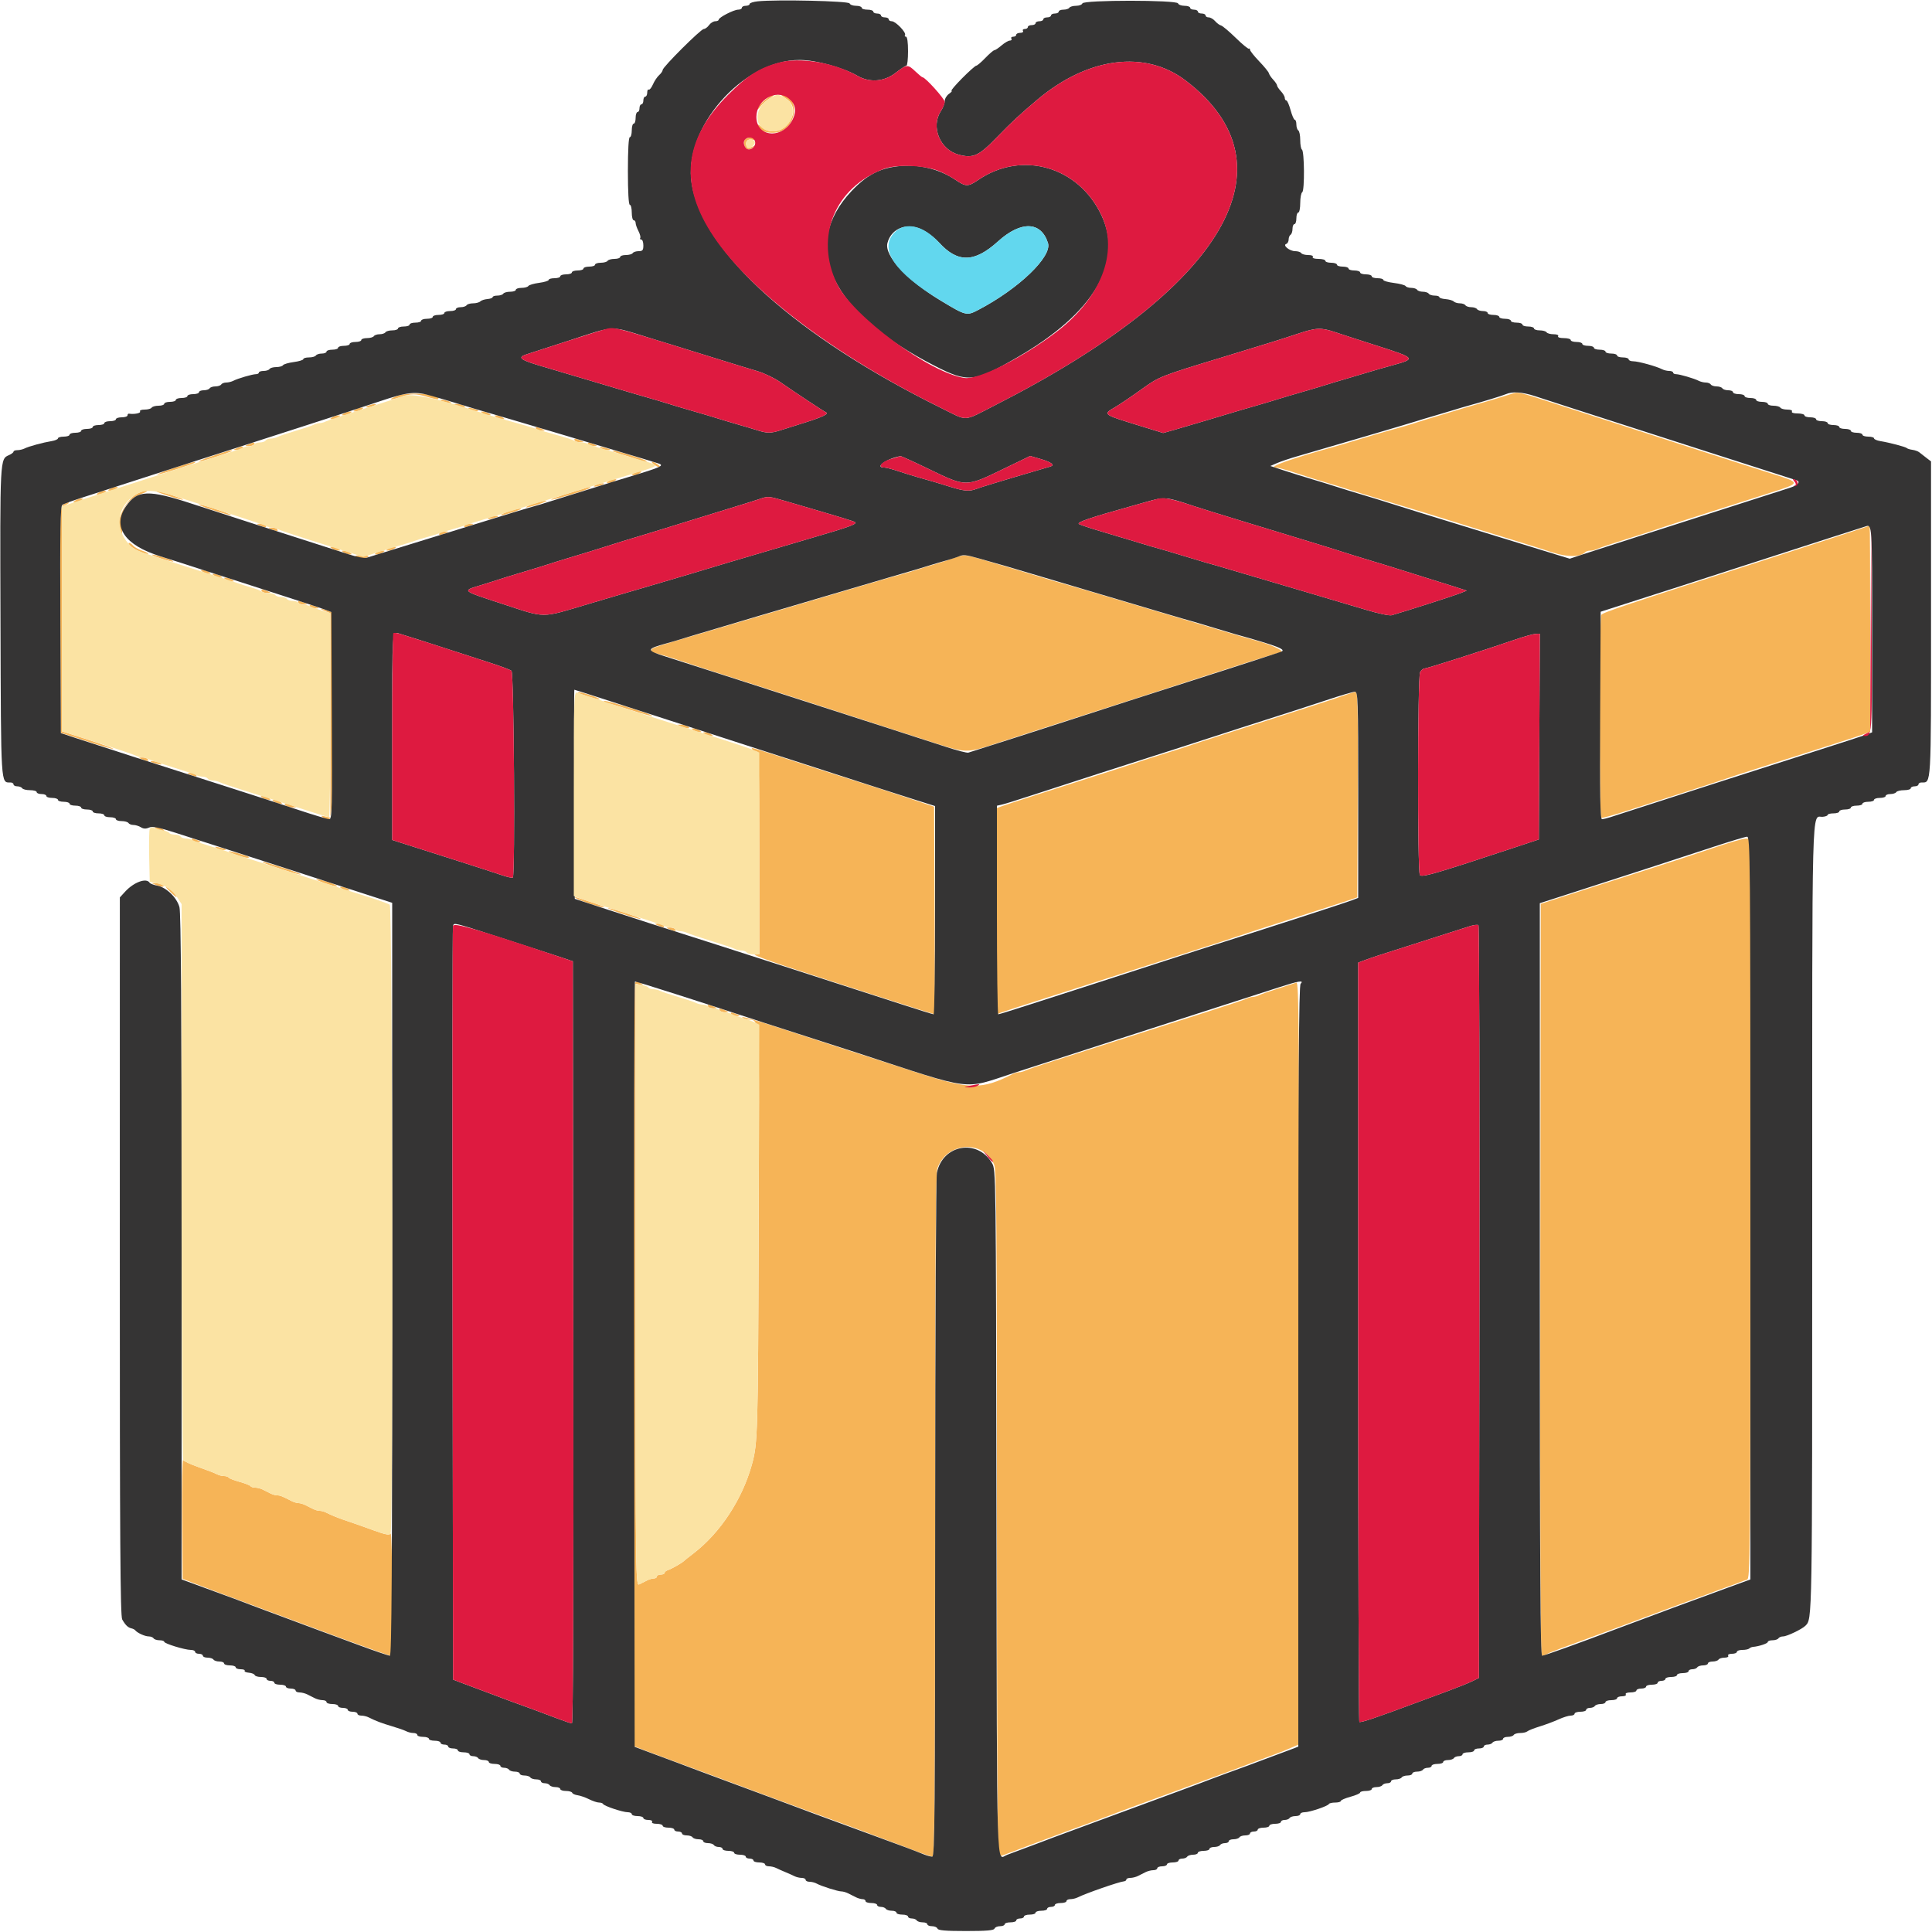 <?xml version="1.0" encoding="UTF-8"?>
<svg xmlns="http://www.w3.org/2000/svg" xmlns:xlink="http://www.w3.org/1999/xlink" id="svg" width="400" height="400" viewBox="0, 0, 400,400">
  <g id="svgg">
    <path id="path0" d="M158.214 20.841 C 157.436 21.524,156.800 22.284,156.800 22.530 C 156.800 22.777,157.091 22.563,157.447 22.055 C 157.802 21.547,158.657 20.788,159.347 20.367 C 160.036 19.947,160.381 19.602,160.114 19.601 C 159.847 19.601,158.992 20.159,158.214 20.841 M162.647 20.363 C 164.796 21.674,164.752 24.170,162.546 26.215 C 161.171 27.489,159.014 27.541,157.726 26.330 C 157.217 25.852,156.800 25.651,156.800 25.884 C 156.800 27.445,160.611 28.074,162.389 26.808 C 165.363 24.690,164.979 19.591,161.846 19.601 C 161.601 19.602,161.961 19.945,162.647 20.363 M154.500 28.665 C 153.841 28.931,153.860 30.186,154.533 30.744 C 154.929 31.073,155.262 31.029,155.833 30.571 C 156.564 29.985,156.557 29.977,155.694 30.395 C 154.973 30.745,154.741 30.713,154.559 30.236 C 154.224 29.364,154.775 28.700,155.646 28.928 C 156.061 29.036,156.300 28.962,156.177 28.763 C 155.937 28.375,155.310 28.338,154.500 28.665 M82.478 81.895 C 81.531 82.222,80.833 82.566,80.927 82.660 C 81.021 82.754,81.886 82.557,82.849 82.221 C 85.042 81.458,86.092 81.455,88.566 82.205 C 89.647 82.533,90.606 82.728,90.696 82.638 C 91.666 81.667,84.908 81.056,82.478 81.895 M312.800 81.598 C 311.519 82.027,306.676 83.475,304.600 84.050 C 303.720 84.293,302.550 84.640,302.000 84.819 C 301.450 84.999,299.650 85.542,298.000 86.026 C 296.350 86.510,294.190 87.173,293.200 87.500 C 292.210 87.827,290.770 88.264,290.000 88.470 C 289.230 88.676,288.015 89.015,287.300 89.223 C 286.585 89.430,285.415 89.765,284.700 89.967 C 283.985 90.169,282.140 90.724,280.600 91.200 C 279.060 91.676,277.260 92.214,276.600 92.394 C 267.647 94.845,262.132 96.800,264.173 96.800 C 264.575 96.800,266.456 97.317,268.353 97.948 C 270.249 98.579,273.150 99.492,274.800 99.975 C 276.450 100.459,278.250 101.013,278.800 101.208 C 279.350 101.402,283.760 102.755,288.600 104.215 C 293.440 105.674,298.390 107.188,299.600 107.579 C 300.810 107.969,303.150 108.699,304.800 109.200 C 306.450 109.701,308.790 110.421,310.000 110.800 C 311.210 111.179,313.550 111.900,315.200 112.403 C 316.850 112.905,319.640 113.787,321.400 114.363 C 324.550 115.393,327.165 115.368,328.236 114.297 C 328.400 114.134,328.866 114.000,329.272 114.000 C 329.678 114.000,330.323 113.839,330.705 113.641 C 331.087 113.444,333.830 112.523,336.800 111.593 C 339.770 110.664,342.560 109.765,343.000 109.596 C 343.714 109.320,349.805 107.359,366.717 101.961 C 372.922 99.980,372.922 99.963,366.800 98.049 C 364.490 97.326,357.920 95.221,352.200 93.370 C 346.480 91.519,339.010 89.103,335.600 88.000 C 332.190 86.897,326.081 84.916,322.025 83.598 C 314.196 81.053,314.337 81.083,312.800 81.598 M91.233 82.944 C 91.325 83.023,91.940 83.208,92.600 83.356 C 93.476 83.552,93.638 83.515,93.200 83.218 C 92.660 82.853,90.832 82.598,91.233 82.944 M76.200 84.000 C 75.696 84.217,75.622 84.344,76.000 84.344 C 76.330 84.344,76.960 84.189,77.400 84.000 C 77.904 83.783,77.978 83.656,77.600 83.656 C 77.270 83.656,76.640 83.811,76.200 84.000 M94.600 84.000 C 95.796 84.514,96.795 84.514,96.000 84.000 C 95.670 83.787,95.040 83.622,94.600 83.634 L 93.800 83.656 94.600 84.000 M73.600 84.800 C 73.067 85.145,73.067 85.188,73.600 85.188 C 73.930 85.188,74.470 85.013,74.800 84.800 C 75.333 84.455,75.333 84.412,74.800 84.412 C 74.470 84.412,73.930 84.587,73.600 84.800 M97.400 84.800 C 97.840 84.989,98.470 85.144,98.800 85.144 C 99.178 85.144,99.104 85.017,98.600 84.800 C 98.160 84.611,97.530 84.456,97.200 84.456 C 96.822 84.456,96.896 84.583,97.400 84.800 M71.200 85.600 C 70.667 85.945,70.667 85.988,71.200 85.988 C 71.530 85.988,72.070 85.813,72.400 85.600 C 72.933 85.255,72.933 85.212,72.400 85.212 C 72.070 85.212,71.530 85.387,71.200 85.600 M100.000 85.600 C 100.330 85.813,100.870 85.988,101.200 85.988 C 101.733 85.988,101.733 85.945,101.200 85.600 C 100.870 85.387,100.330 85.212,100.000 85.212 C 99.467 85.212,99.467 85.255,100.000 85.600 M68.800 86.400 C 68.267 86.745,68.267 86.788,68.800 86.788 C 69.130 86.788,69.670 86.613,70.000 86.400 C 70.533 86.055,70.533 86.012,70.000 86.012 C 69.670 86.012,69.130 86.187,68.800 86.400 M102.800 86.400 C 103.130 86.613,103.670 86.788,104.000 86.788 C 104.533 86.788,104.533 86.745,104.000 86.400 C 103.670 86.187,103.130 86.012,102.800 86.012 C 102.267 86.012,102.267 86.055,102.800 86.400 M111.000 88.800 C 111.136 89.020,111.642 89.187,112.124 89.172 C 112.969 89.145,112.971 89.131,112.200 88.800 C 111.099 88.327,110.708 88.327,111.000 88.800 M119.000 91.200 C 119.136 91.420,119.642 91.587,120.124 91.572 C 120.969 91.545,120.971 91.531,120.200 91.200 C 119.099 90.727,118.708 90.727,119.000 91.200 M51.400 92.000 C 50.629 92.331,50.631 92.345,51.476 92.372 C 51.958 92.387,52.464 92.220,52.600 92.000 C 52.892 91.527,52.501 91.527,51.400 92.000 M121.800 92.000 C 121.936 92.220,122.442 92.387,122.924 92.372 C 123.769 92.345,123.771 92.331,123.000 92.000 C 121.899 91.527,121.508 91.527,121.800 92.000 M49.000 92.800 C 48.229 93.131,48.231 93.145,49.076 93.172 C 49.558 93.187,50.064 93.020,50.200 92.800 C 50.492 92.327,50.101 92.327,49.000 92.800 M124.400 92.782 C 124.730 93.005,125.345 93.191,125.767 93.194 C 126.790 93.202,126.471 92.973,125.000 92.644 C 124.124 92.448,123.962 92.485,124.400 92.782 M44.000 94.400 C 42.130 95.035,40.838 95.565,41.129 95.577 C 41.681 95.601,47.665 93.669,47.963 93.371 C 48.318 93.015,47.293 93.282,44.000 94.400 M126.800 93.355 C 126.800 93.449,127.835 93.829,129.100 94.199 C 130.365 94.569,131.813 95.036,132.319 95.236 C 132.824 95.436,133.544 95.589,133.919 95.575 C 134.293 95.561,133.340 95.141,131.800 94.641 C 128.415 93.542,126.800 93.127,126.800 93.355 M36.083 96.874 C 34.039 97.548,32.437 98.171,32.524 98.257 C 32.690 98.423,40.029 96.104,40.348 95.785 C 40.714 95.419,39.740 95.668,36.083 96.874 M135.424 96.187 C 135.851 96.510,136.380 96.775,136.600 96.775 C 136.820 96.775,136.651 96.510,136.224 96.187 C 135.796 95.864,135.267 95.600,135.047 95.600 C 134.827 95.600,134.996 95.864,135.424 96.187 M131.200 98.000 C 130.667 98.345,130.667 98.388,131.200 98.388 C 131.530 98.388,132.070 98.213,132.400 98.000 C 132.933 97.655,132.933 97.612,132.400 97.612 C 132.070 97.612,131.530 97.787,131.200 98.000 M126.000 99.600 C 125.467 99.945,125.467 99.988,126.000 99.988 C 126.330 99.988,126.870 99.813,127.200 99.600 C 127.733 99.255,127.733 99.212,127.200 99.212 C 126.870 99.212,126.330 99.387,126.000 99.600 M123.400 100.400 C 122.896 100.617,122.822 100.744,123.200 100.744 C 123.530 100.744,124.160 100.589,124.600 100.400 C 125.104 100.183,125.178 100.056,124.800 100.056 C 124.470 100.056,123.840 100.211,123.400 100.400 M22.800 101.200 C 22.267 101.545,22.267 101.588,22.800 101.588 C 23.130 101.588,23.670 101.413,24.000 101.200 C 24.533 100.855,24.533 100.812,24.000 100.812 C 23.670 100.812,23.130 100.987,22.800 101.200 M121.400 101.004 C 121.180 101.081,119.414 101.626,117.476 102.215 C 115.538 102.804,114.023 103.357,114.110 103.443 C 114.272 103.606,120.370 101.830,121.800 101.204 C 122.563 100.871,122.239 100.709,121.400 101.004 M20.400 102.000 C 19.867 102.345,19.867 102.388,20.400 102.388 C 20.730 102.388,21.270 102.213,21.600 102.000 C 22.133 101.655,22.133 101.612,21.600 101.612 C 21.270 101.612,20.730 101.787,20.400 102.000 M28.146 102.367 C 25.444 104.015,23.424 109.502,25.131 110.558 C 25.314 110.670,25.384 109.810,25.287 108.647 C 25.019 105.409,26.399 103.276,29.474 102.180 C 30.370 101.860,30.670 101.628,30.200 101.619 C 29.760 101.610,28.836 101.947,28.146 102.367 M34.766 102.633 C 36.398 103.165,37.803 103.530,37.889 103.445 C 38.075 103.258,32.855 101.586,32.233 101.632 C 31.995 101.650,33.135 102.100,34.766 102.633 M15.600 103.600 C 15.067 103.945,15.067 103.988,15.600 103.988 C 15.930 103.988,16.470 103.813,16.800 103.600 C 17.333 103.255,17.333 103.212,16.800 103.212 C 16.470 103.212,15.930 103.387,15.600 103.600 M110.478 104.295 C 109.531 104.622,108.827 104.960,108.913 105.047 C 109.000 105.133,110.134 104.854,111.435 104.427 C 112.736 104.000,113.440 103.662,113.000 103.676 C 112.560 103.690,111.425 103.968,110.478 104.295 M13.072 104.500 C 12.442 104.962,12.399 106.754,12.496 128.355 L 12.600 151.709 17.960 153.461 C 20.909 154.424,23.392 155.141,23.480 155.054 C 23.567 154.966,21.200 154.109,18.219 153.148 L 12.800 151.400 12.800 128.161 L 12.800 104.922 13.700 104.488 C 14.195 104.249,14.409 104.042,14.176 104.027 C 13.944 104.012,13.447 104.225,13.072 104.500 M44.165 105.637 C 46.125 106.279,47.795 106.738,47.875 106.658 C 48.070 106.463,41.766 104.390,41.114 104.436 C 40.831 104.455,42.204 104.996,44.165 105.637 M105.278 105.895 C 104.331 106.222,103.627 106.560,103.713 106.647 C 103.800 106.733,104.934 106.454,106.235 106.027 C 107.536 105.600,108.240 105.262,107.800 105.276 C 107.360 105.290,106.225 105.568,105.278 105.895 M101.200 107.218 C 100.762 107.515,100.924 107.552,101.800 107.356 C 103.271 107.027,103.590 106.798,102.567 106.806 C 102.145 106.809,101.530 106.995,101.200 107.218 M53.800 108.800 C 54.901 109.273,55.292 109.273,55.000 108.800 C 54.864 108.580,54.358 108.413,53.876 108.428 C 53.031 108.455,53.029 108.469,53.800 108.800 M96.200 108.800 C 95.908 109.273,96.299 109.273,97.400 108.800 C 98.171 108.469,98.169 108.455,97.324 108.428 C 96.842 108.413,96.336 108.580,96.200 108.800 M382.200 110.474 C 379.560 111.346,373.260 113.395,368.200 115.027 C 335.375 125.613,331.852 126.794,331.518 127.319 C 331.122 127.942,331.104 169.099,331.500 169.322 C 331.665 169.415,333.960 168.792,336.600 167.938 C 339.240 167.083,344.820 165.288,349.000 163.949 C 353.180 162.609,356.960 161.372,357.400 161.199 C 357.840 161.027,361.080 159.971,364.600 158.854 C 377.973 154.609,385.038 152.332,386.100 151.925 L 387.200 151.503 387.200 130.151 C 387.200 118.408,387.155 108.820,387.100 108.844 C 387.045 108.868,384.840 109.602,382.200 110.474 M56.200 109.600 C 57.301 110.073,57.692 110.073,57.400 109.600 C 57.264 109.380,56.758 109.213,56.276 109.228 C 55.431 109.255,55.429 109.269,56.200 109.600 M91.000 110.400 C 90.708 110.873,91.099 110.873,92.200 110.400 C 92.971 110.069,92.969 110.055,92.124 110.028 C 91.642 110.013,91.136 110.180,91.000 110.400 M26.957 113.015 C 27.666 113.723,30.397 114.936,30.670 114.663 C 30.771 114.562,30.226 114.273,29.459 114.019 C 28.692 113.766,27.848 113.298,27.583 112.980 C 27.318 112.661,26.931 112.400,26.722 112.400 C 26.514 112.400,26.619 112.677,26.957 113.015 M68.800 113.600 C 69.130 113.813,69.670 113.988,70.000 113.988 C 70.533 113.988,70.533 113.945,70.000 113.600 C 69.670 113.387,69.130 113.212,68.800 113.212 C 68.267 113.212,68.267 113.255,68.800 113.600 M80.400 113.600 C 79.867 113.945,79.867 113.988,80.400 113.988 C 80.730 113.988,81.270 113.813,81.600 113.600 C 82.133 113.255,82.133 113.212,81.600 113.212 C 81.270 113.212,80.730 113.387,80.400 113.600 M71.200 114.400 C 71.530 114.613,72.070 114.788,72.400 114.788 C 72.933 114.788,72.933 114.745,72.400 114.400 C 72.070 114.187,71.530 114.012,71.200 114.012 C 70.667 114.012,70.667 114.055,71.200 114.400 M78.000 114.400 C 77.467 114.745,77.467 114.788,78.000 114.788 C 78.330 114.788,78.870 114.613,79.200 114.400 C 79.733 114.055,79.733 114.012,79.200 114.012 C 78.870 114.012,78.330 114.187,78.000 114.400 M33.364 115.643 C 34.663 116.063,35.795 116.338,35.879 116.254 C 36.082 116.052,32.194 114.789,31.525 114.840 C 31.236 114.862,32.064 115.223,33.364 115.643 M73.675 115.255 C 74.324 115.667,75.645 115.686,76.262 115.294 C 76.515 115.132,75.919 114.982,74.937 114.961 C 73.846 114.937,73.355 115.052,73.675 115.255 M197.400 115.572 C 196.300 115.968,194.590 116.522,193.600 116.803 C 192.610 117.085,190.990 117.581,190.000 117.905 C 189.010 118.230,187.570 118.664,186.800 118.870 C 184.872 119.387,183.801 119.697,177.600 121.535 C 172.596 123.018,161.523 126.297,149.000 130.004 C 146.140 130.850,141.961 132.081,139.714 132.739 C 137.467 133.397,135.442 134.050,135.214 134.191 C 134.582 134.582,134.721 135.200,135.441 135.200 C 135.793 135.200,138.178 135.902,140.741 136.759 C 143.303 137.617,149.180 139.521,153.800 140.991 C 158.420 142.461,163.730 144.169,165.600 144.786 C 167.470 145.404,172.510 147.035,176.800 148.410 C 181.090 149.785,187.829 151.965,191.775 153.255 C 200.418 156.079,199.722 156.061,207.064 153.651 C 210.329 152.579,215.970 150.755,219.600 149.597 C 223.230 148.440,229.980 146.268,234.600 144.771 C 258.979 136.872,264.246 135.199,264.733 135.199 C 266.670 135.202,264.176 133.762,260.500 132.756 C 258.033 132.080,256.586 131.662,252.600 130.469 C 250.400 129.811,244.550 128.068,239.600 126.596 C 234.650 125.123,228.800 123.382,226.600 122.726 C 224.400 122.071,221.970 121.359,221.200 121.145 C 218.658 120.437,217.431 120.076,214.600 119.200 C 213.060 118.724,211.260 118.184,210.600 118.000 C 209.940 117.816,207.510 117.094,205.200 116.395 C 199.709 114.733,199.728 114.735,197.400 115.572 M42.000 118.400 C 42.330 118.613,42.870 118.788,43.200 118.788 C 43.733 118.788,43.733 118.745,43.200 118.400 C 42.870 118.187,42.330 118.012,42.000 118.012 C 41.467 118.012,41.467 118.055,42.000 118.400 M44.400 119.200 C 44.730 119.413,45.270 119.588,45.600 119.588 C 46.133 119.588,46.133 119.545,45.600 119.200 C 45.270 118.987,44.730 118.812,44.400 118.812 C 43.867 118.812,43.867 118.855,44.400 119.200 M46.800 120.000 C 47.130 120.213,47.670 120.388,48.000 120.388 C 48.533 120.388,48.533 120.345,48.000 120.000 C 47.670 119.787,47.130 119.612,46.800 119.612 C 46.267 119.612,46.267 119.655,46.800 120.000 M54.200 122.400 C 54.336 122.620,54.842 122.787,55.324 122.772 C 56.169 122.745,56.171 122.731,55.400 122.400 C 54.299 121.927,53.908 121.927,54.200 122.400 M61.800 124.800 C 61.936 125.020,62.442 125.187,62.924 125.172 C 63.769 125.145,63.771 125.131,63.000 124.800 C 61.899 124.327,61.508 124.327,61.800 124.800 M64.200 125.600 C 64.336 125.820,64.842 125.987,65.324 125.972 C 66.169 125.945,66.171 125.931,65.400 125.600 C 64.299 125.127,63.908 125.127,64.200 125.600 M67.300 126.520 L 68.400 126.954 68.400 148.121 L 68.400 169.287 67.300 169.031 C 66.484 168.842,66.355 168.880,66.800 169.182 C 68.875 170.586,68.800 171.372,68.800 148.190 L 68.800 126.780 67.774 126.390 C 67.210 126.176,66.625 126.019,66.474 126.043 C 66.323 126.066,66.695 126.281,67.300 126.520 M119.600 143.346 C 119.600 143.573,123.436 144.804,124.075 144.782 C 124.364 144.773,123.907 144.518,123.059 144.216 C 121.093 143.515,119.600 143.139,119.600 143.346 M278.200 144.005 C 276.318 144.687,273.234 145.687,254.600 151.653 C 250.420 152.991,246.640 154.225,246.200 154.395 C 245.760 154.565,243.510 155.287,241.200 156.000 C 238.890 156.713,236.640 157.431,236.200 157.597 C 235.760 157.762,233.690 158.444,231.600 159.112 C 217.044 163.761,208.445 166.535,207.500 166.887 L 206.400 167.297 206.400 188.640 L 206.400 209.983 207.300 209.629 C 207.795 209.434,211.980 208.073,216.600 206.603 C 221.220 205.133,229.410 202.507,234.800 200.768 C 240.190 199.029,246.940 196.863,249.800 195.955 C 252.660 195.047,255.360 194.165,255.800 193.995 C 256.240 193.824,261.190 192.215,266.800 190.419 C 272.410 188.624,277.900 186.847,279.000 186.472 L 281.000 185.791 281.104 164.495 C 281.186 147.575,281.104 143.208,280.704 143.240 C 280.427 143.262,279.300 143.606,278.200 144.005 M125.016 145.226 C 125.143 145.432,125.473 145.600,125.750 145.600 C 126.026 145.600,128.203 146.232,130.588 147.005 C 132.972 147.778,134.995 148.338,135.084 148.249 C 135.172 148.161,134.020 147.693,132.522 147.211 C 127.211 145.497,124.788 144.857,125.016 145.226 M141.000 150.400 C 142.196 150.914,143.195 150.914,142.400 150.400 C 142.070 150.187,141.440 150.022,141.000 150.034 L 140.200 150.056 141.000 150.400 M143.600 151.200 C 143.930 151.413,144.470 151.588,144.800 151.588 C 145.333 151.588,145.333 151.545,144.800 151.200 C 144.470 150.987,143.930 150.812,143.600 150.812 C 143.067 150.812,143.067 150.855,143.600 151.200 M146.000 152.000 C 146.330 152.213,146.870 152.388,147.200 152.388 C 147.733 152.388,147.733 152.345,147.200 152.000 C 146.870 151.787,146.330 151.612,146.000 151.612 C 145.467 151.612,145.467 151.655,146.000 152.000 M155.800 155.200 C 155.936 155.420,156.307 155.600,156.624 155.600 C 157.118 155.600,157.200 158.582,157.200 176.600 L 157.200 197.600 156.300 197.628 C 155.805 197.644,158.550 198.696,162.400 199.965 C 171.793 203.063,193.293 209.999,193.503 210.000 C 193.560 210.000,193.560 200.327,193.503 188.506 L 193.400 167.011 187.800 165.150 C 184.720 164.126,179.860 162.550,177.000 161.647 C 174.140 160.745,168.200 158.835,163.800 157.405 C 154.828 154.487,155.469 154.664,155.800 155.200 M29.400 157.200 C 30.501 157.673,30.892 157.673,30.600 157.200 C 30.464 156.980,29.958 156.813,29.476 156.828 C 28.631 156.855,28.629 156.869,29.400 157.200 M31.233 157.744 C 31.325 157.823,31.940 158.008,32.600 158.156 C 33.476 158.352,33.638 158.315,33.200 158.018 C 32.660 157.653,30.832 157.398,31.233 157.744 M39.400 160.400 C 40.501 160.873,40.892 160.873,40.600 160.400 C 40.464 160.180,39.958 160.013,39.476 160.028 C 38.631 160.055,38.629 160.069,39.400 160.400 M54.400 165.200 C 54.730 165.413,55.270 165.588,55.600 165.588 C 56.133 165.588,56.133 165.545,55.600 165.200 C 55.270 164.987,54.730 164.812,54.400 164.812 C 53.867 164.812,53.867 164.855,54.400 165.200 M56.800 166.000 C 57.130 166.213,57.670 166.388,58.000 166.388 C 58.533 166.388,58.533 166.345,58.000 166.000 C 57.670 165.787,57.130 165.612,56.800 165.612 C 56.267 165.612,56.267 165.655,56.800 166.000 M59.200 166.800 C 59.530 167.013,60.160 167.178,60.600 167.166 L 61.400 167.144 60.600 166.800 C 59.404 166.286,58.405 166.286,59.200 166.800 M32.400 171.600 C 32.730 171.813,33.270 171.988,33.600 171.988 C 34.133 171.988,34.133 171.945,33.600 171.600 C 33.270 171.387,32.730 171.212,32.400 171.212 C 31.867 171.212,31.867 171.255,32.400 171.600 M39.800 174.000 C 39.936 174.220,40.442 174.387,40.924 174.372 C 41.769 174.345,41.771 174.331,41.000 174.000 C 39.899 173.527,39.508 173.527,39.800 174.000 M354.600 175.605 C 351.520 176.659,345.220 178.725,340.600 180.196 C 335.980 181.668,330.580 183.394,328.600 184.034 C 326.620 184.673,323.650 185.631,322.000 186.161 L 319.000 187.126 318.899 264.963 C 318.831 317.476,318.930 342.800,319.204 342.800 C 319.428 342.800,319.923 342.634,320.305 342.432 C 320.687 342.230,321.990 341.702,323.200 341.260 C 327.646 339.636,339.892 335.102,343.000 333.928 C 344.760 333.264,347.145 332.378,348.300 331.960 C 352.675 330.376,355.026 329.511,355.800 329.201 C 356.240 329.025,357.230 328.664,358.000 328.400 C 358.770 328.136,359.760 327.774,360.200 327.596 C 360.640 327.418,361.315 327.172,361.700 327.049 C 362.363 326.837,362.400 322.825,362.400 250.213 L 362.400 173.600 361.300 173.645 C 360.695 173.669,357.680 174.552,354.600 175.605 M44.800 175.582 C 45.130 175.805,45.745 175.991,46.167 175.994 C 47.190 176.002,46.871 175.773,45.400 175.444 C 44.524 175.248,44.362 175.285,44.800 175.582 M47.343 176.277 C 47.706 176.640,50.454 177.586,51.167 177.594 C 51.478 177.597,51.658 177.528,51.567 177.441 C 51.268 177.156,47.064 175.997,47.343 176.277 M54.418 178.535 C 54.734 178.875,62.090 181.244,62.269 181.064 C 62.353 180.981,61.021 180.457,59.310 179.900 C 55.008 178.499,54.166 178.264,54.418 178.535 M67.186 182.834 C 68.388 183.261,69.550 183.550,69.767 183.478 C 70.227 183.324,66.307 181.986,65.525 182.029 C 65.236 182.045,65.984 182.407,67.186 182.834 M32.200 183.200 C 33.396 183.714,34.395 183.714,33.600 183.200 C 33.270 182.987,32.640 182.822,32.200 182.834 L 31.400 182.856 32.200 183.200 M34.400 183.722 C 34.400 183.792,34.963 184.379,35.650 185.025 C 36.525 185.848,36.747 185.948,36.391 185.359 C 35.951 184.633,34.400 183.357,34.400 183.722 M70.800 184.000 C 71.130 184.213,71.670 184.388,72.000 184.388 C 72.533 184.388,72.533 184.345,72.000 184.000 C 71.670 183.787,71.130 183.612,70.800 183.612 C 70.267 183.612,70.267 183.655,70.800 184.000 M119.287 185.982 C 120.157 186.543,124.873 188.060,125.086 187.848 C 125.173 187.760,124.110 187.326,122.722 186.884 C 121.335 186.441,119.840 185.958,119.400 185.809 C 118.695 185.572,118.682 185.592,119.287 185.982 M128.960 189.229 C 130.918 189.880,132.587 190.346,132.670 190.263 C 132.863 190.071,126.598 187.993,125.914 188.022 C 125.631 188.034,127.002 188.577,128.960 189.229 M136.200 191.600 C 137.301 192.073,137.692 192.073,137.400 191.600 C 137.264 191.380,136.758 191.213,136.276 191.228 C 135.431 191.255,135.429 191.269,136.200 191.600 M138.600 192.400 C 139.701 192.873,140.092 192.873,139.800 192.400 C 139.664 192.180,139.158 192.013,138.676 192.028 C 137.831 192.055,137.829 192.069,138.600 192.400 M131.467 203.467 C 131.320 203.613,131.200 239.232,131.200 282.620 L 131.200 361.507 133.400 362.354 C 134.610 362.819,136.545 363.542,137.700 363.960 C 138.855 364.378,141.330 365.296,143.200 366.000 C 145.070 366.704,147.500 367.604,148.600 368.000 C 149.700 368.396,152.040 369.267,153.800 369.935 C 155.560 370.603,158.710 371.776,160.800 372.542 C 174.389 377.518,179.782 379.510,181.000 380.000 C 181.440 380.177,182.790 380.682,184.000 381.121 C 185.210 381.561,187.640 382.479,189.400 383.162 C 191.160 383.845,192.825 384.403,193.100 384.402 C 193.498 384.400,193.600 370.024,193.600 313.860 C 193.600 262.174,193.722 242.956,194.055 241.960 C 195.914 236.412,203.633 235.875,205.833 241.141 C 206.315 242.294,206.400 253.123,206.400 313.449 C 206.400 352.472,206.535 384.401,206.700 384.402 C 206.865 384.403,208.440 383.845,210.200 383.162 C 211.960 382.479,214.390 381.561,215.600 381.121 C 216.810 380.682,218.160 380.177,218.600 380.000 C 219.040 379.823,220.435 379.300,221.700 378.839 C 222.965 378.378,225.035 377.622,226.300 377.161 C 227.565 376.700,228.960 376.177,229.400 376.000 C 230.620 375.509,236.518 373.332,249.600 368.542 C 255.029 366.555,257.683 365.569,258.600 365.200 C 259.040 365.023,260.480 364.483,261.800 364.000 C 265.092 362.796,265.581 362.606,267.298 361.863 L 268.796 361.215 268.898 282.203 C 268.988 212.104,268.932 203.218,268.400 203.430 C 268.070 203.561,266.360 204.120,264.600 204.673 C 262.840 205.225,261.087 205.840,260.705 206.039 C 260.323 206.237,259.736 206.400,259.400 206.400 C 259.064 206.400,258.477 206.564,258.095 206.765 C 257.713 206.965,253.890 208.239,249.600 209.596 C 245.310 210.953,237.660 213.397,232.600 215.028 C 227.540 216.659,221.060 218.734,218.200 219.638 C 215.340 220.543,212.687 221.444,212.305 221.641 C 211.923 221.839,211.336 222.000,211.000 222.000 C 210.664 222.000,210.077 222.160,209.695 222.355 C 203.295 225.630,200.828 225.606,190.200 222.171 C 185.800 220.749,178.780 218.481,174.600 217.132 C 170.420 215.783,164.052 213.709,160.449 212.524 C 156.846 211.338,153.802 210.464,153.685 210.581 C 153.568 210.699,153.996 210.900,154.636 211.028 C 157.448 211.593,157.222 207.519,157.072 255.047 C 156.939 296.804,156.880 298.861,155.679 303.200 C 153.682 310.421,149.126 317.360,143.600 321.599 C 142.610 322.358,141.710 323.074,141.600 323.190 C 141.229 323.580,139.006 324.848,138.300 325.071 C 137.915 325.193,137.600 325.452,137.600 325.647 C 137.600 325.841,137.240 326.000,136.800 326.000 C 136.360 326.000,136.000 326.180,136.000 326.400 C 136.000 326.620,135.728 326.800,135.395 326.800 C 135.062 326.800,134.432 326.980,133.995 327.200 C 133.558 327.420,132.840 327.782,132.400 328.003 C 131.602 328.406,131.600 328.275,131.600 266.041 L 131.600 203.675 132.500 203.872 C 133.223 204.031,133.282 203.985,132.800 203.641 C 132.096 203.138,131.830 203.103,131.467 203.467 M146.600 208.400 C 146.736 208.620,147.242 208.787,147.724 208.772 C 148.569 208.745,148.571 208.731,147.800 208.400 C 146.699 207.927,146.308 207.927,146.600 208.400 M149.000 209.200 C 149.136 209.420,149.642 209.587,150.124 209.572 C 150.969 209.545,150.971 209.531,150.200 209.200 C 149.099 208.727,148.708 208.727,149.000 209.200 M151.400 210.000 C 151.536 210.220,152.042 210.387,152.524 210.372 C 153.369 210.345,153.371 210.331,152.600 210.000 C 151.499 209.527,151.108 209.527,151.400 210.000 M37.703 314.342 L 37.800 326.884 40.400 327.881 C 43.960 329.246,48.954 331.117,51.600 332.079 C 52.810 332.518,54.160 333.023,54.600 333.200 C 55.040 333.377,56.390 333.882,57.600 334.321 C 58.810 334.761,61.240 335.664,63.000 336.328 C 70.909 339.311,80.531 342.800,80.850 342.800 C 81.043 342.800,81.197 337.011,81.194 329.900 C 81.191 322.805,81.044 317.227,80.868 317.504 C 80.621 317.893,79.774 317.727,77.174 316.778 C 75.318 316.101,72.990 315.280,72.000 314.953 C 70.145 314.342,68.716 313.769,67.505 313.153 C 67.123 312.959,66.536 312.800,66.200 312.800 C 65.864 312.800,65.232 312.620,64.795 312.400 C 64.358 312.180,63.642 311.820,63.205 311.600 C 62.768 311.380,62.136 311.200,61.800 311.200 C 61.464 311.200,60.787 310.992,60.295 310.738 C 58.416 309.766,57.993 309.600,57.400 309.600 C 57.064 309.600,56.432 309.420,55.995 309.200 C 55.558 308.980,54.842 308.620,54.405 308.400 C 53.968 308.180,53.259 308.000,52.829 308.000 C 52.399 308.000,51.958 307.856,51.849 307.679 C 51.740 307.503,50.728 307.107,49.600 306.800 C 48.472 306.493,47.460 306.097,47.351 305.921 C 47.242 305.744,46.801 305.600,46.371 305.600 C 45.941 305.600,45.277 305.427,44.895 305.215 C 44.513 305.003,42.854 304.362,41.209 303.791 C 39.563 303.219,38.079 302.537,37.911 302.276 C 37.743 302.014,37.649 307.444,37.703 314.342 " stroke="none" fill="#f6b457" fill-rule="evenodd"></path>
    <path id="path1" d="M156.900 0.271 C 155.965 0.367,155.200 0.616,155.200 0.823 C 155.200 1.030,154.840 1.200,154.400 1.200 C 153.960 1.200,153.600 1.380,153.600 1.600 C 153.600 1.820,153.257 2.000,152.838 2.000 C 151.931 2.000,148.800 3.608,148.800 4.074 C 148.800 4.253,148.480 4.400,148.088 4.400 C 147.697 4.400,147.117 4.760,146.800 5.200 C 146.483 5.640,145.996 6.000,145.717 6.000 C 145.112 6.000,137.200 13.884,137.200 14.487 C 137.200 14.717,136.871 15.197,136.470 15.553 C 136.068 15.909,135.490 16.772,135.185 17.471 C 134.880 18.170,134.488 18.655,134.315 18.548 C 134.142 18.440,134.000 18.723,134.000 19.176 C 134.000 19.629,133.820 20.000,133.600 20.000 C 133.380 20.000,133.200 20.360,133.200 20.800 C 133.200 21.240,133.020 21.600,132.800 21.600 C 132.580 21.600,132.400 21.960,132.400 22.400 C 132.400 22.840,132.220 23.200,132.000 23.200 C 131.780 23.200,131.600 23.740,131.600 24.400 C 131.600 25.060,131.420 25.600,131.200 25.600 C 130.980 25.600,130.800 26.230,130.800 27.000 C 130.800 27.770,130.620 28.400,130.400 28.400 C 130.149 28.400,130.000 31.000,130.000 35.400 C 130.000 39.800,130.149 42.400,130.400 42.400 C 130.620 42.400,130.800 43.120,130.800 44.000 C 130.800 44.880,130.980 45.600,131.200 45.600 C 131.420 45.600,131.600 45.849,131.600 46.154 C 131.600 46.459,131.861 47.211,132.180 47.826 C 132.498 48.440,132.668 49.091,132.556 49.271 C 132.444 49.452,132.543 49.600,132.776 49.600 C 133.009 49.600,133.200 50.140,133.200 50.800 C 133.200 51.806,133.042 52.000,132.224 52.000 C 131.687 52.000,131.136 52.180,131.000 52.400 C 130.864 52.620,130.223 52.800,129.576 52.800 C 128.929 52.800,128.400 52.980,128.400 53.200 C 128.400 53.420,127.871 53.600,127.224 53.600 C 126.577 53.600,125.936 53.780,125.800 54.000 C 125.664 54.220,125.023 54.400,124.376 54.400 C 123.729 54.400,123.200 54.580,123.200 54.800 C 123.200 55.020,122.660 55.200,122.000 55.200 C 121.340 55.200,120.800 55.380,120.800 55.600 C 120.800 55.820,120.260 56.000,119.600 56.000 C 118.940 56.000,118.400 56.180,118.400 56.400 C 118.400 56.620,117.860 56.800,117.200 56.800 C 116.540 56.800,116.000 56.980,116.000 57.200 C 116.000 57.420,115.460 57.600,114.800 57.600 C 114.140 57.600,113.600 57.757,113.600 57.948 C 113.600 58.140,112.707 58.415,111.616 58.560 C 110.525 58.705,109.525 58.998,109.393 59.212 C 109.261 59.425,108.623 59.600,107.976 59.600 C 107.329 59.600,106.800 59.780,106.800 60.000 C 106.800 60.220,106.271 60.400,105.624 60.400 C 104.977 60.400,104.336 60.580,104.200 60.800 C 104.064 61.020,103.513 61.200,102.976 61.200 C 102.439 61.200,102.000 61.341,102.000 61.513 C 102.000 61.685,101.513 61.866,100.918 61.915 C 100.322 61.964,99.656 62.184,99.438 62.402 C 99.219 62.621,98.547 62.800,97.944 62.800 C 97.341 62.800,96.736 62.980,96.600 63.200 C 96.464 63.420,95.913 63.600,95.376 63.600 C 94.839 63.600,94.400 63.780,94.400 64.000 C 94.400 64.220,93.860 64.400,93.200 64.400 C 92.540 64.400,92.000 64.580,92.000 64.800 C 92.000 65.020,91.460 65.200,90.800 65.200 C 90.140 65.200,89.600 65.380,89.600 65.600 C 89.600 65.820,89.060 66.000,88.400 66.000 C 87.740 66.000,87.200 66.180,87.200 66.400 C 87.200 66.620,86.660 66.800,86.000 66.800 C 85.340 66.800,84.800 66.980,84.800 67.200 C 84.800 67.420,84.260 67.600,83.600 67.600 C 82.940 67.600,82.400 67.780,82.400 68.000 C 82.400 68.220,81.871 68.400,81.224 68.400 C 80.577 68.400,79.936 68.580,79.800 68.800 C 79.664 69.020,79.124 69.200,78.600 69.200 C 78.076 69.200,77.536 69.380,77.400 69.600 C 77.264 69.820,76.623 70.000,75.976 70.000 C 75.329 70.000,74.800 70.180,74.800 70.400 C 74.800 70.620,74.260 70.800,73.600 70.800 C 72.940 70.800,72.400 70.980,72.400 71.200 C 72.400 71.420,71.860 71.600,71.200 71.600 C 70.540 71.600,70.000 71.780,70.000 72.000 C 70.000 72.220,69.460 72.400,68.800 72.400 C 68.140 72.400,67.600 72.580,67.600 72.800 C 67.600 73.020,67.161 73.200,66.624 73.200 C 66.087 73.200,65.536 73.380,65.400 73.600 C 65.264 73.820,64.623 74.000,63.976 74.000 C 63.329 74.000,62.800 74.157,62.800 74.348 C 62.800 74.540,61.907 74.815,60.816 74.960 C 59.725 75.105,58.725 75.398,58.593 75.612 C 58.461 75.825,57.834 76.000,57.200 76.000 C 56.566 76.000,55.936 76.180,55.800 76.400 C 55.664 76.620,55.113 76.800,54.576 76.800 C 54.039 76.800,53.600 76.950,53.600 77.133 C 53.600 77.317,53.334 77.467,53.008 77.467 C 52.275 77.467,49.244 78.351,48.305 78.839 C 47.923 79.038,47.259 79.200,46.829 79.200 C 46.399 79.200,45.936 79.380,45.800 79.600 C 45.664 79.820,45.124 80.000,44.600 80.000 C 44.076 80.000,43.536 80.180,43.400 80.400 C 43.264 80.620,42.713 80.800,42.176 80.800 C 41.639 80.800,41.200 80.980,41.200 81.200 C 41.200 81.420,40.660 81.600,40.000 81.600 C 39.340 81.600,38.800 81.780,38.800 82.000 C 38.800 82.220,38.260 82.400,37.600 82.400 C 36.940 82.400,36.400 82.580,36.400 82.800 C 36.400 83.020,35.860 83.200,35.200 83.200 C 34.540 83.200,34.000 83.380,34.000 83.600 C 34.000 83.820,33.471 84.000,32.824 84.000 C 32.177 84.000,31.536 84.180,31.400 84.400 C 31.264 84.620,30.613 84.800,29.953 84.800 C 29.255 84.800,28.856 84.967,29.000 85.200 C 29.208 85.537,27.772 85.817,26.700 85.647 C 26.535 85.621,26.400 85.780,26.400 86.000 C 26.400 86.220,25.860 86.400,25.200 86.400 C 24.540 86.400,24.000 86.580,24.000 86.800 C 24.000 87.020,23.460 87.200,22.800 87.200 C 22.140 87.200,21.600 87.380,21.600 87.600 C 21.600 87.820,21.060 88.000,20.400 88.000 C 19.740 88.000,19.200 88.180,19.200 88.400 C 19.200 88.620,18.660 88.800,18.000 88.800 C 17.340 88.800,16.800 88.980,16.800 89.200 C 16.800 89.420,16.260 89.600,15.600 89.600 C 14.940 89.600,14.400 89.780,14.400 90.000 C 14.400 90.220,13.860 90.400,13.200 90.400 C 12.540 90.400,12.000 90.560,12.000 90.756 C 12.000 90.952,11.415 91.207,10.700 91.323 C 8.911 91.613,5.944 92.421,5.105 92.847 C 4.723 93.041,4.048 93.200,3.605 93.200 C 3.162 93.200,2.800 93.337,2.800 93.505 C 2.800 93.673,2.398 93.988,1.907 94.205 C -0.033 95.063,-0.005 94.519,0.101 128.629 C 0.208 163.147,0.137 162.000,2.171 162.000 C 2.517 162.000,2.800 162.180,2.800 162.400 C 2.800 162.620,3.149 162.800,3.576 162.800 C 4.003 162.800,4.464 162.980,4.600 163.200 C 4.736 163.420,5.467 163.600,6.224 163.600 C 6.981 163.600,7.600 163.780,7.600 164.000 C 7.600 164.220,8.050 164.400,8.600 164.400 C 9.150 164.400,9.600 164.580,9.600 164.800 C 9.600 165.020,10.140 165.200,10.800 165.200 C 11.460 165.200,12.000 165.380,12.000 165.600 C 12.000 165.820,12.540 166.000,13.200 166.000 C 13.860 166.000,14.400 166.180,14.400 166.400 C 14.400 166.620,14.940 166.800,15.600 166.800 C 16.260 166.800,16.800 166.980,16.800 167.200 C 16.800 167.420,17.340 167.600,18.000 167.600 C 18.660 167.600,19.200 167.780,19.200 168.000 C 19.200 168.220,19.740 168.400,20.400 168.400 C 21.060 168.400,21.600 168.580,21.600 168.800 C 21.600 169.020,22.140 169.200,22.800 169.200 C 23.460 169.200,24.000 169.380,24.000 169.600 C 24.000 169.820,24.529 170.000,25.176 170.000 C 25.823 170.000,26.464 170.180,26.600 170.400 C 26.736 170.620,27.199 170.800,27.629 170.800 C 28.059 170.800,28.754 171.014,29.173 171.276 C 29.713 171.613,30.200 171.633,30.849 171.343 C 31.576 171.019,32.832 171.281,36.982 172.625 C 39.852 173.555,45.440 175.350,49.400 176.615 C 53.360 177.879,59.750 179.946,63.600 181.207 C 67.450 182.469,72.985 184.269,75.900 185.208 L 81.200 186.915 81.200 264.858 C 81.200 325.054,81.091 342.800,80.722 342.800 C 80.459 342.800,77.534 341.799,74.222 340.576 C 70.910 339.352,67.300 338.020,66.200 337.616 C 65.100 337.211,62.670 336.304,60.800 335.600 C 58.930 334.896,56.410 333.961,55.200 333.521 C 53.990 333.082,52.640 332.577,52.200 332.400 C 51.190 331.993,48.275 330.911,42.300 328.724 L 37.600 327.004 37.598 258.202 C 37.596 209.125,37.469 188.943,37.153 187.805 C 36.602 185.823,34.433 183.718,32.584 183.371 C 31.818 183.227,31.093 182.950,30.972 182.755 C 30.313 181.689,27.717 182.636,25.914 184.600 L 24.813 185.800 24.806 260.105 C 24.801 318.824,24.905 334.595,25.300 335.290 C 25.965 336.459,26.496 336.972,27.206 337.132 C 27.528 337.205,27.884 337.385,27.996 337.532 C 28.403 338.067,30.008 338.800,30.771 338.800 C 31.201 338.800,31.664 338.980,31.800 339.200 C 31.936 339.420,32.487 339.600,33.024 339.600 C 33.561 339.600,34.000 339.740,34.000 339.911 C 34.000 340.288,38.287 341.600,39.520 341.600 C 40.004 341.600,40.400 341.780,40.400 342.000 C 40.400 342.220,40.760 342.400,41.200 342.400 C 41.640 342.400,42.000 342.580,42.000 342.800 C 42.000 343.020,42.439 343.200,42.976 343.200 C 43.513 343.200,44.064 343.380,44.200 343.600 C 44.336 343.820,44.887 344.000,45.424 344.000 C 45.961 344.000,46.400 344.180,46.400 344.400 C 46.400 344.620,46.940 344.800,47.600 344.800 C 48.260 344.800,48.800 344.980,48.800 345.200 C 48.800 345.420,49.261 345.600,49.824 345.600 C 50.387 345.600,50.760 345.742,50.652 345.915 C 50.545 346.088,50.940 346.270,51.529 346.319 C 52.118 346.367,52.660 346.585,52.733 346.803 C 52.807 347.022,53.392 347.200,54.033 347.200 C 54.675 347.200,55.200 347.380,55.200 347.600 C 55.200 347.820,55.560 348.000,56.000 348.000 C 56.440 348.000,56.800 348.180,56.800 348.400 C 56.800 348.620,57.340 348.800,58.000 348.800 C 58.660 348.800,59.200 348.980,59.200 349.200 C 59.200 349.420,59.650 349.600,60.200 349.600 C 60.750 349.600,61.200 349.780,61.200 350.000 C 61.200 350.220,61.562 350.400,62.005 350.400 C 62.448 350.400,63.168 350.580,63.605 350.800 C 64.042 351.020,64.758 351.380,65.195 351.600 C 65.632 351.820,66.352 352.000,66.795 352.000 C 67.238 352.000,67.600 352.180,67.600 352.400 C 67.600 352.620,68.140 352.800,68.800 352.800 C 69.460 352.800,70.000 352.980,70.000 353.200 C 70.000 353.420,70.450 353.600,71.000 353.600 C 71.550 353.600,72.000 353.780,72.000 354.000 C 72.000 354.220,72.450 354.400,73.000 354.400 C 73.550 354.400,74.000 354.580,74.000 354.800 C 74.000 355.020,74.362 355.200,74.805 355.200 C 75.248 355.200,75.923 355.359,76.305 355.553 C 77.749 356.288,79.069 356.789,81.200 357.413 C 82.410 357.768,83.713 358.225,84.095 358.429 C 84.477 358.633,85.152 358.800,85.595 358.800 C 86.038 358.800,86.400 358.980,86.400 359.200 C 86.400 359.420,86.940 359.600,87.600 359.600 C 88.260 359.600,88.800 359.780,88.800 360.000 C 88.800 360.220,89.340 360.400,90.000 360.400 C 90.660 360.400,91.200 360.580,91.200 360.800 C 91.200 361.020,91.560 361.200,92.000 361.200 C 92.440 361.200,92.800 361.380,92.800 361.600 C 92.800 361.820,93.250 362.000,93.800 362.000 C 94.350 362.000,94.800 362.180,94.800 362.400 C 94.800 362.620,95.340 362.800,96.000 362.800 C 96.660 362.800,97.200 362.980,97.200 363.200 C 97.200 363.420,97.549 363.600,97.976 363.600 C 98.403 363.600,98.864 363.780,99.000 364.000 C 99.136 364.220,99.687 364.400,100.224 364.400 C 100.761 364.400,101.200 364.580,101.200 364.800 C 101.200 365.020,101.740 365.200,102.400 365.200 C 103.060 365.200,103.600 365.380,103.600 365.600 C 103.600 365.820,103.949 366.000,104.376 366.000 C 104.803 366.000,105.264 366.180,105.400 366.400 C 105.536 366.620,106.087 366.800,106.624 366.800 C 107.161 366.800,107.600 366.980,107.600 367.200 C 107.600 367.420,108.039 367.600,108.576 367.600 C 109.113 367.600,109.664 367.780,109.800 368.000 C 109.936 368.220,110.487 368.400,111.024 368.400 C 111.561 368.400,112.000 368.580,112.000 368.800 C 112.000 369.020,112.349 369.200,112.776 369.200 C 113.203 369.200,113.664 369.380,113.800 369.600 C 113.936 369.820,114.487 370.000,115.024 370.000 C 115.561 370.000,116.000 370.180,116.000 370.400 C 116.000 370.620,116.525 370.800,117.167 370.800 C 117.808 370.800,118.393 370.969,118.467 371.175 C 118.540 371.382,119.050 371.613,119.600 371.689 C 120.150 371.764,121.213 372.135,121.961 372.513 C 122.710 372.891,123.640 373.200,124.028 373.200 C 124.416 373.200,124.793 373.335,124.867 373.500 C 125.049 373.910,128.908 375.200,129.954 375.200 C 130.419 375.200,130.800 375.380,130.800 375.600 C 130.800 375.820,131.340 376.000,132.000 376.000 C 132.660 376.000,133.200 376.180,133.200 376.400 C 133.200 376.620,133.661 376.800,134.224 376.800 C 134.804 376.800,135.140 376.973,135.000 377.200 C 134.856 377.433,135.263 377.600,135.976 377.600 C 136.649 377.600,137.200 377.780,137.200 378.000 C 137.200 378.220,137.740 378.400,138.400 378.400 C 139.060 378.400,139.600 378.580,139.600 378.800 C 139.600 379.020,139.960 379.200,140.400 379.200 C 140.840 379.200,141.200 379.380,141.200 379.600 C 141.200 379.820,141.639 380.000,142.176 380.000 C 142.713 380.000,143.264 380.180,143.400 380.400 C 143.536 380.620,144.087 380.800,144.624 380.800 C 145.161 380.800,145.600 380.980,145.600 381.200 C 145.600 381.420,146.039 381.600,146.576 381.600 C 147.113 381.600,147.664 381.780,147.800 382.000 C 147.936 382.220,148.397 382.400,148.824 382.400 C 149.251 382.400,149.600 382.580,149.600 382.800 C 149.600 383.020,150.140 383.200,150.800 383.200 C 151.460 383.200,152.000 383.380,152.000 383.600 C 152.000 383.820,152.540 384.000,153.200 384.000 C 153.860 384.000,154.400 384.180,154.400 384.400 C 154.400 384.620,154.760 384.800,155.200 384.800 C 155.640 384.800,156.000 384.980,156.000 385.200 C 156.000 385.420,156.540 385.600,157.200 385.600 C 157.860 385.600,158.400 385.780,158.400 386.000 C 158.400 386.220,158.762 386.400,159.205 386.400 C 159.648 386.400,160.323 386.559,160.705 386.753 C 161.087 386.948,161.940 387.329,162.600 387.600 C 163.260 387.871,164.113 388.252,164.495 388.447 C 164.877 388.641,165.552 388.800,165.995 388.800 C 166.438 388.800,166.800 388.980,166.800 389.200 C 166.800 389.420,167.162 389.600,167.605 389.600 C 168.048 389.600,168.723 389.774,169.105 389.987 C 170.053 390.516,173.491 391.600,174.219 391.600 C 174.545 391.600,175.168 391.780,175.605 392.000 C 176.042 392.220,176.758 392.580,177.195 392.800 C 177.632 393.020,178.262 393.200,178.595 393.200 C 178.928 393.200,179.200 393.380,179.200 393.600 C 179.200 393.820,179.740 394.000,180.400 394.000 C 181.060 394.000,181.600 394.180,181.600 394.400 C 181.600 394.620,181.949 394.800,182.376 394.800 C 182.803 394.800,183.264 394.980,183.400 395.200 C 183.536 395.420,184.087 395.600,184.624 395.600 C 185.161 395.600,185.600 395.780,185.600 396.000 C 185.600 396.220,186.140 396.400,186.800 396.400 C 187.460 396.400,188.000 396.580,188.000 396.800 C 188.000 397.020,188.349 397.200,188.776 397.200 C 189.203 397.200,189.664 397.380,189.800 397.600 C 189.936 397.820,190.487 398.000,191.024 398.000 C 191.561 398.000,192.000 398.180,192.000 398.400 C 192.000 398.620,192.435 398.800,192.967 398.800 C 193.498 398.800,194.008 399.025,194.100 399.300 C 194.223 399.669,195.769 399.800,200.000 399.800 C 204.231 399.800,205.777 399.669,205.900 399.300 C 205.992 399.025,206.502 398.800,207.033 398.800 C 207.565 398.800,208.000 398.620,208.000 398.400 C 208.000 398.180,208.540 398.000,209.200 398.000 C 209.860 398.000,210.400 397.820,210.400 397.600 C 210.400 397.380,210.760 397.200,211.200 397.200 C 211.640 397.200,212.000 397.020,212.000 396.800 C 212.000 396.580,212.540 396.400,213.200 396.400 C 213.860 396.400,214.400 396.220,214.400 396.000 C 214.400 395.780,214.940 395.600,215.600 395.600 C 216.260 395.600,216.800 395.420,216.800 395.200 C 216.800 394.980,217.160 394.800,217.600 394.800 C 218.040 394.800,218.400 394.620,218.400 394.400 C 218.400 394.180,218.940 394.000,219.600 394.000 C 220.260 394.000,220.800 393.820,220.800 393.600 C 220.800 393.380,221.162 393.200,221.605 393.200 C 222.048 393.200,222.723 393.041,223.105 392.847 C 224.742 392.014,231.680 389.602,232.700 389.511 C 232.975 389.487,233.200 389.317,233.200 389.133 C 233.200 388.950,233.562 388.800,234.005 388.800 C 234.448 388.800,235.168 388.620,235.605 388.400 C 236.042 388.180,236.758 387.820,237.195 387.600 C 237.632 387.380,238.352 387.200,238.795 387.200 C 239.238 387.200,239.600 387.020,239.600 386.800 C 239.600 386.580,240.050 386.400,240.600 386.400 C 241.150 386.400,241.600 386.220,241.600 386.000 C 241.600 385.780,242.140 385.600,242.800 385.600 C 243.460 385.600,244.000 385.420,244.000 385.200 C 244.000 384.980,244.349 384.800,244.776 384.800 C 245.203 384.800,245.664 384.620,245.800 384.400 C 245.936 384.180,246.487 384.000,247.024 384.000 C 247.561 384.000,248.000 383.820,248.000 383.600 C 248.000 383.380,248.540 383.200,249.200 383.200 C 249.860 383.200,250.400 383.020,250.400 382.800 C 250.400 382.580,250.839 382.400,251.376 382.400 C 251.913 382.400,252.464 382.220,252.600 382.000 C 252.736 381.780,253.197 381.600,253.624 381.600 C 254.051 381.600,254.400 381.420,254.400 381.200 C 254.400 380.980,254.839 380.800,255.376 380.800 C 255.913 380.800,256.464 380.620,256.600 380.400 C 256.736 380.180,257.287 380.000,257.824 380.000 C 258.361 380.000,258.800 379.820,258.800 379.600 C 258.800 379.380,259.160 379.200,259.600 379.200 C 260.040 379.200,260.400 379.020,260.400 378.800 C 260.400 378.580,260.940 378.400,261.600 378.400 C 262.260 378.400,262.800 378.220,262.800 378.000 C 262.800 377.780,263.340 377.600,264.000 377.600 C 264.660 377.600,265.200 377.420,265.200 377.200 C 265.200 376.980,265.549 376.800,265.976 376.800 C 266.403 376.800,266.864 376.620,267.000 376.400 C 267.136 376.180,267.687 376.000,268.224 376.000 C 268.761 376.000,269.200 375.820,269.200 375.600 C 269.200 375.380,269.605 375.201,270.100 375.202 C 271.170 375.204,274.943 373.929,275.133 373.500 C 275.207 373.335,275.792 373.200,276.433 373.200 C 277.075 373.200,277.600 373.053,277.600 372.872 C 277.600 372.692,278.500 372.300,279.600 372.000 C 280.700 371.700,281.600 371.308,281.600 371.128 C 281.600 370.947,282.140 370.800,282.800 370.800 C 283.460 370.800,284.000 370.620,284.000 370.400 C 284.000 370.180,284.439 370.000,284.976 370.000 C 285.513 370.000,286.064 369.820,286.200 369.600 C 286.336 369.380,286.797 369.200,287.224 369.200 C 287.651 369.200,288.000 369.020,288.000 368.800 C 288.000 368.580,288.439 368.400,288.976 368.400 C 289.513 368.400,290.064 368.220,290.200 368.000 C 290.336 367.780,290.887 367.600,291.424 367.600 C 291.961 367.600,292.400 367.420,292.400 367.200 C 292.400 366.980,292.839 366.800,293.376 366.800 C 293.913 366.800,294.464 366.620,294.600 366.400 C 294.736 366.180,295.197 366.000,295.624 366.000 C 296.051 366.000,296.400 365.820,296.400 365.600 C 296.400 365.380,296.940 365.200,297.600 365.200 C 298.260 365.200,298.800 365.020,298.800 364.800 C 298.800 364.580,299.239 364.400,299.776 364.400 C 300.313 364.400,300.864 364.220,301.000 364.000 C 301.136 363.780,301.597 363.600,302.024 363.600 C 302.451 363.600,302.800 363.420,302.800 363.200 C 302.800 362.980,303.340 362.800,304.000 362.800 C 304.660 362.800,305.200 362.620,305.200 362.400 C 305.200 362.180,305.650 362.000,306.200 362.000 C 306.750 362.000,307.200 361.820,307.200 361.600 C 307.200 361.380,307.549 361.200,307.976 361.200 C 308.403 361.200,308.864 361.020,309.000 360.800 C 309.136 360.580,309.687 360.400,310.224 360.400 C 310.761 360.400,311.200 360.220,311.200 360.000 C 311.200 359.780,311.639 359.600,312.176 359.600 C 312.713 359.600,313.264 359.420,313.400 359.200 C 313.536 358.980,314.141 358.800,314.744 358.800 C 315.347 358.800,316.011 358.646,316.220 358.458 C 316.429 358.270,317.590 357.809,318.800 357.435 C 320.010 357.061,321.763 356.405,322.696 355.977 C 323.628 355.550,324.753 355.200,325.196 355.200 C 325.638 355.200,326.000 355.020,326.000 354.800 C 326.000 354.580,326.540 354.400,327.200 354.400 C 327.860 354.400,328.400 354.220,328.400 354.000 C 328.400 353.780,328.749 353.600,329.176 353.600 C 329.603 353.600,330.064 353.420,330.200 353.200 C 330.336 352.980,330.887 352.800,331.424 352.800 C 331.961 352.800,332.400 352.620,332.400 352.400 C 332.400 352.180,332.940 352.000,333.600 352.000 C 334.260 352.000,334.800 351.820,334.800 351.600 C 334.800 351.380,335.261 351.200,335.824 351.200 C 336.404 351.200,336.740 351.027,336.600 350.800 C 336.456 350.567,336.863 350.400,337.576 350.400 C 338.249 350.400,338.800 350.220,338.800 350.000 C 338.800 349.780,339.250 349.600,339.800 349.600 C 340.350 349.600,340.800 349.420,340.800 349.200 C 340.800 348.980,341.340 348.800,342.000 348.800 C 342.660 348.800,343.200 348.620,343.200 348.400 C 343.200 348.180,343.560 348.000,344.000 348.000 C 344.440 348.000,344.800 347.820,344.800 347.600 C 344.800 347.380,345.340 347.200,346.000 347.200 C 346.660 347.200,347.200 347.020,347.200 346.800 C 347.200 346.580,347.740 346.400,348.400 346.400 C 349.060 346.400,349.600 346.220,349.600 346.000 C 349.600 345.780,349.949 345.600,350.376 345.600 C 350.803 345.600,351.264 345.420,351.400 345.200 C 351.536 344.980,352.087 344.800,352.624 344.800 C 353.161 344.800,353.600 344.620,353.600 344.400 C 353.600 344.180,354.039 344.000,354.576 344.000 C 355.113 344.000,355.664 343.820,355.800 343.600 C 355.936 343.380,356.497 343.200,357.047 343.200 C 357.612 343.200,357.940 343.026,357.800 342.800 C 357.660 342.573,357.996 342.400,358.576 342.400 C 359.139 342.400,359.600 342.220,359.600 342.000 C 359.600 341.780,360.110 341.600,360.733 341.600 C 361.357 341.600,361.999 341.467,362.162 341.305 C 362.324 341.143,362.669 340.993,362.928 340.972 C 364.169 340.872,366.000 340.263,366.000 339.950 C 366.000 339.757,366.439 339.600,366.976 339.600 C 367.513 339.600,368.064 339.420,368.200 339.200 C 368.336 338.980,368.780 338.800,369.186 338.800 C 369.969 338.800,373.127 337.284,373.800 336.585 C 375.221 335.109,375.200 336.356,375.200 252.377 C 375.200 163.120,375.039 169.304,377.374 169.110 C 377.938 169.064,378.400 168.885,378.400 168.713 C 378.400 168.541,378.940 168.400,379.600 168.400 C 380.260 168.400,380.800 168.220,380.800 168.000 C 380.800 167.780,381.340 167.600,382.000 167.600 C 382.660 167.600,383.200 167.420,383.200 167.200 C 383.200 166.980,383.740 166.800,384.400 166.800 C 385.060 166.800,385.600 166.620,385.600 166.400 C 385.600 166.180,386.140 166.000,386.800 166.000 C 387.460 166.000,388.000 165.820,388.000 165.600 C 388.000 165.380,388.540 165.200,389.200 165.200 C 389.860 165.200,390.400 165.020,390.400 164.800 C 390.400 164.580,390.839 164.400,391.376 164.400 C 391.913 164.400,392.464 164.220,392.600 164.000 C 392.736 163.780,393.467 163.600,394.224 163.600 C 394.981 163.600,395.600 163.420,395.600 163.200 C 395.600 162.980,395.960 162.800,396.400 162.800 C 396.840 162.800,397.200 162.620,397.200 162.400 C 397.200 162.180,397.483 162.000,397.829 162.000 C 399.871 162.000,399.800 163.221,399.800 128.093 L 399.800 95.529 398.800 94.765 C 398.250 94.344,397.599 93.836,397.354 93.634 C 397.108 93.433,396.478 93.208,395.954 93.134 C 395.429 93.060,394.910 92.900,394.800 92.779 C 394.571 92.525,391.226 91.641,389.300 91.325 C 388.585 91.208,388.000 90.952,388.000 90.756 C 388.000 90.560,387.460 90.400,386.800 90.400 C 386.140 90.400,385.600 90.220,385.600 90.000 C 385.600 89.780,385.060 89.600,384.400 89.600 C 383.740 89.600,383.200 89.420,383.200 89.200 C 383.200 88.980,382.660 88.800,382.000 88.800 C 381.340 88.800,380.800 88.620,380.800 88.400 C 380.800 88.180,380.260 88.000,379.600 88.000 C 378.940 88.000,378.400 87.820,378.400 87.600 C 378.400 87.380,377.860 87.200,377.200 87.200 C 376.540 87.200,376.000 87.020,376.000 86.800 C 376.000 86.580,375.460 86.400,374.800 86.400 C 374.140 86.400,373.600 86.220,373.600 86.000 C 373.600 85.780,372.959 85.600,372.176 85.600 C 371.329 85.600,370.853 85.438,371.000 85.200 C 371.144 84.967,370.745 84.800,370.047 84.800 C 369.387 84.800,368.736 84.620,368.600 84.400 C 368.464 84.180,367.823 84.000,367.176 84.000 C 366.529 84.000,366.000 83.820,366.000 83.600 C 366.000 83.380,365.460 83.200,364.800 83.200 C 364.140 83.200,363.600 83.020,363.600 82.800 C 363.600 82.580,363.060 82.400,362.400 82.400 C 361.740 82.400,361.200 82.220,361.200 82.000 C 361.200 81.780,360.660 81.600,360.000 81.600 C 359.340 81.600,358.800 81.420,358.800 81.200 C 358.800 80.980,358.361 80.800,357.824 80.800 C 357.287 80.800,356.736 80.620,356.600 80.400 C 356.464 80.180,355.924 80.000,355.400 80.000 C 354.876 80.000,354.336 79.820,354.200 79.600 C 354.064 79.380,353.601 79.200,353.171 79.200 C 352.741 79.200,352.077 79.038,351.695 78.839 C 350.756 78.351,347.725 77.467,346.992 77.467 C 346.666 77.467,346.400 77.317,346.400 77.133 C 346.400 76.950,346.038 76.800,345.595 76.800 C 345.152 76.800,344.477 76.637,344.095 76.437 C 342.953 75.840,339.178 74.800,338.154 74.800 C 337.629 74.800,337.200 74.620,337.200 74.400 C 337.200 74.180,336.660 74.000,336.000 74.000 C 335.340 74.000,334.800 73.820,334.800 73.600 C 334.800 73.380,334.260 73.200,333.600 73.200 C 332.940 73.200,332.400 73.020,332.400 72.800 C 332.400 72.580,331.860 72.400,331.200 72.400 C 330.540 72.400,330.000 72.220,330.000 72.000 C 330.000 71.780,329.460 71.600,328.800 71.600 C 328.140 71.600,327.600 71.420,327.600 71.200 C 327.600 70.980,327.060 70.800,326.400 70.800 C 325.740 70.800,325.200 70.620,325.200 70.400 C 325.200 70.180,324.559 70.000,323.776 70.000 C 322.929 70.000,322.453 69.838,322.600 69.600 C 322.744 69.367,322.345 69.200,321.647 69.200 C 320.987 69.200,320.336 69.020,320.200 68.800 C 320.064 68.580,319.423 68.400,318.776 68.400 C 318.129 68.400,317.600 68.220,317.600 68.000 C 317.600 67.780,317.060 67.600,316.400 67.600 C 315.740 67.600,315.200 67.420,315.200 67.200 C 315.200 66.980,314.660 66.800,314.000 66.800 C 313.340 66.800,312.800 66.620,312.800 66.400 C 312.800 66.180,312.260 66.000,311.600 66.000 C 310.940 66.000,310.400 65.820,310.400 65.600 C 310.400 65.380,309.860 65.200,309.200 65.200 C 308.540 65.200,308.000 65.020,308.000 64.800 C 308.000 64.580,307.561 64.400,307.024 64.400 C 306.487 64.400,305.936 64.220,305.800 64.000 C 305.664 63.780,305.124 63.600,304.600 63.600 C 304.076 63.600,303.536 63.420,303.400 63.200 C 303.264 62.980,302.749 62.800,302.256 62.800 C 301.763 62.800,301.186 62.626,300.973 62.413 C 300.761 62.201,300.005 61.983,299.293 61.928 C 298.582 61.874,298.000 61.688,298.000 61.515 C 298.000 61.342,297.561 61.200,297.024 61.200 C 296.487 61.200,295.936 61.020,295.800 60.800 C 295.664 60.580,295.124 60.400,294.600 60.400 C 294.076 60.400,293.536 60.220,293.400 60.000 C 293.264 59.780,292.724 59.600,292.200 59.600 C 291.676 59.600,291.144 59.433,291.017 59.228 C 290.891 59.023,289.800 58.733,288.594 58.582 C 287.387 58.431,286.400 58.149,286.400 57.954 C 286.400 57.759,285.860 57.600,285.200 57.600 C 284.540 57.600,284.000 57.420,284.000 57.200 C 284.000 56.980,283.460 56.800,282.800 56.800 C 282.140 56.800,281.600 56.620,281.600 56.400 C 281.600 56.180,281.060 56.000,280.400 56.000 C 279.740 56.000,279.200 55.820,279.200 55.600 C 279.200 55.380,278.660 55.200,278.000 55.200 C 277.340 55.200,276.800 55.020,276.800 54.800 C 276.800 54.580,276.260 54.400,275.600 54.400 C 274.940 54.400,274.400 54.220,274.400 54.000 C 274.400 53.780,273.759 53.600,272.976 53.600 C 272.129 53.600,271.653 53.438,271.800 53.200 C 271.944 52.967,271.545 52.800,270.847 52.800 C 270.187 52.800,269.536 52.620,269.400 52.400 C 269.264 52.180,268.701 52.000,268.148 52.000 C 266.998 52.000,265.488 50.771,266.304 50.499 C 266.577 50.408,266.800 49.999,266.800 49.590 C 266.800 49.182,266.980 48.736,267.200 48.600 C 267.420 48.464,267.600 47.913,267.600 47.376 C 267.600 46.839,267.780 46.400,268.000 46.400 C 268.220 46.400,268.400 45.860,268.400 45.200 C 268.400 44.540,268.580 44.000,268.800 44.000 C 269.020 44.000,269.200 43.111,269.200 42.024 C 269.200 40.937,269.388 39.931,269.619 39.788 C 270.128 39.473,270.067 31.288,269.552 30.970 C 269.358 30.851,269.200 29.964,269.200 29.000 C 269.200 28.036,269.020 27.136,268.800 27.000 C 268.580 26.864,268.400 26.313,268.400 25.776 C 268.400 25.239,268.253 24.800,268.072 24.800 C 267.892 24.800,267.500 23.900,267.200 22.800 C 266.900 21.700,266.508 20.800,266.328 20.800 C 266.147 20.800,266.000 20.564,266.000 20.275 C 266.000 19.987,265.640 19.364,265.200 18.892 C 264.760 18.420,264.400 17.880,264.400 17.692 C 264.400 17.504,264.044 16.969,263.609 16.501 C 263.173 16.034,262.768 15.431,262.709 15.160 C 262.649 14.889,261.745 13.779,260.700 12.693 C 259.655 11.607,258.800 10.527,258.800 10.293 C 258.800 10.058,258.703 9.964,258.584 10.083 C 258.465 10.201,257.239 9.196,255.859 7.849 C 254.479 6.502,253.103 5.344,252.800 5.275 C 252.498 5.206,251.948 4.801,251.578 4.375 C 251.209 3.949,250.612 3.600,250.253 3.600 C 249.894 3.600,249.600 3.420,249.600 3.200 C 249.600 2.980,249.240 2.800,248.800 2.800 C 248.360 2.800,248.000 2.620,248.000 2.400 C 248.000 2.180,247.640 2.000,247.200 2.000 C 246.760 2.000,246.400 1.820,246.400 1.600 C 246.400 1.380,245.875 1.200,245.233 1.200 C 244.592 1.200,243.992 0.975,243.900 0.700 C 243.659 -0.025,224.342 -0.025,224.100 0.700 C 224.008 0.975,223.419 1.200,222.790 1.200 C 222.162 1.200,221.536 1.380,221.400 1.600 C 221.264 1.820,220.713 2.000,220.176 2.000 C 219.639 2.000,219.200 2.180,219.200 2.400 C 219.200 2.620,218.840 2.800,218.400 2.800 C 217.960 2.800,217.600 2.980,217.600 3.200 C 217.600 3.420,217.240 3.600,216.800 3.600 C 216.360 3.600,216.000 3.780,216.000 4.000 C 216.000 4.220,215.640 4.400,215.200 4.400 C 214.760 4.400,214.400 4.580,214.400 4.800 C 214.400 5.020,214.040 5.200,213.600 5.200 C 213.160 5.200,212.800 5.380,212.800 5.600 C 212.800 5.820,212.519 6.000,212.176 6.000 C 211.833 6.000,211.664 6.180,211.800 6.400 C 211.936 6.620,211.677 6.800,211.224 6.800 C 210.771 6.800,210.400 6.980,210.400 7.200 C 210.400 7.420,210.119 7.600,209.776 7.600 C 209.433 7.600,209.264 7.780,209.400 8.000 C 209.536 8.220,209.395 8.400,209.086 8.400 C 208.777 8.400,208.001 8.850,207.362 9.400 C 206.723 9.949,206.051 10.399,205.869 10.400 C 205.686 10.400,204.846 11.120,204.000 12.000 C 203.154 12.880,202.308 13.600,202.120 13.600 C 201.931 13.600,200.617 14.770,199.200 16.200 C 197.783 17.630,196.793 18.800,197.001 18.800 C 197.208 18.800,196.978 19.080,196.489 19.423 C 196.000 19.765,195.599 20.440,195.597 20.923 C 195.596 21.405,195.237 22.340,194.800 23.000 C 192.665 26.223,194.598 30.976,198.467 32.018 C 201.481 32.830,202.643 32.303,206.400 28.420 C 209.401 25.319,211.311 23.546,214.843 20.582 C 225.302 11.805,237.091 10.296,245.462 16.663 C 268.542 34.216,253.622 59.668,206.058 83.877 C 199.208 87.364,200.556 87.291,194.881 84.489 C 164.939 69.708,145.624 52.370,143.220 38.116 C 141.290 26.676,153.751 12.368,165.600 12.419 C 168.967 12.434,174.538 13.966,177.541 15.704 C 180.048 17.155,183.068 16.921,185.415 15.093 C 186.469 14.272,187.482 13.600,187.666 13.600 C 187.850 13.600,188.000 12.250,188.000 10.600 C 188.000 8.755,187.837 7.600,187.576 7.600 C 187.343 7.600,187.253 7.438,187.375 7.241 C 187.682 6.744,185.425 4.400,184.640 4.400 C 184.288 4.400,184.000 4.220,184.000 4.000 C 184.000 3.780,183.640 3.600,183.200 3.600 C 182.760 3.600,182.400 3.420,182.400 3.200 C 182.400 2.980,182.040 2.800,181.600 2.800 C 181.160 2.800,180.800 2.620,180.800 2.400 C 180.800 2.180,180.260 2.000,179.600 2.000 C 178.940 2.000,178.400 1.820,178.400 1.600 C 178.400 1.380,177.875 1.200,177.233 1.200 C 176.592 1.200,175.993 0.978,175.902 0.706 C 175.736 0.207,160.843 -0.134,156.900 0.271 M185.800 34.436 C 182.015 34.881,179.341 36.327,176.279 39.583 C 165.495 51.050,172.034 64.751,193.539 75.751 C 200.437 79.279,201.678 79.152,210.582 74.010 C 226.470 64.835,232.656 54.423,228.057 44.597 C 223.317 34.466,211.568 31.090,202.528 37.259 C 200.448 38.679,199.957 38.680,197.872 37.269 C 194.428 34.938,190.120 33.927,185.800 34.436 M191.622 47.944 C 192.600 48.573,193.850 49.584,194.400 50.191 C 198.268 54.463,201.734 54.407,206.605 49.996 C 211.377 45.674,215.540 45.800,216.971 50.309 C 217.864 53.122,210.908 59.798,202.523 64.175 C 200.139 65.420,199.994 65.384,194.800 62.254 C 187.779 58.024,183.073 52.956,183.731 50.334 C 184.569 46.994,188.359 45.846,191.622 47.944 M134.600 70.000 C 136.030 70.440,138.325 71.145,139.700 71.566 C 141.075 71.988,144.900 73.174,148.200 74.203 C 151.500 75.232,155.359 76.414,156.775 76.830 C 158.191 77.246,160.325 78.265,161.517 79.093 C 164.617 81.248,170.528 85.158,171.000 85.364 C 171.683 85.663,170.340 86.326,166.800 87.440 C 164.930 88.028,162.629 88.755,161.686 89.055 C 159.545 89.736,158.858 89.736,156.714 89.058 C 155.771 88.759,154.190 88.289,153.200 88.011 C 152.210 87.734,150.950 87.362,150.400 87.185 C 149.075 86.757,144.209 85.308,142.200 84.743 C 141.320 84.495,139.610 83.981,138.400 83.600 C 137.190 83.219,135.390 82.682,134.400 82.407 C 133.410 82.132,132.150 81.767,131.600 81.595 C 131.050 81.424,129.340 80.918,127.800 80.472 C 126.260 80.025,123.200 79.115,121.000 78.448 C 118.800 77.782,115.020 76.661,112.600 75.958 C 107.602 74.505,106.952 74.014,109.113 73.328 C 109.931 73.068,113.750 71.832,117.600 70.581 C 127.758 67.281,125.963 67.343,134.600 70.000 M276.373 68.753 C 277.598 69.167,281.615 70.466,285.300 71.641 C 293.043 74.109,293.190 74.290,288.500 75.572 C 286.575 76.098,283.920 76.862,282.600 77.270 C 281.280 77.678,279.480 78.213,278.600 78.459 C 277.720 78.706,276.010 79.219,274.800 79.600 C 273.590 79.981,271.880 80.495,271.000 80.743 C 268.991 81.308,264.125 82.757,262.800 83.185 C 262.250 83.362,261.080 83.707,260.200 83.950 C 258.533 84.412,256.135 85.122,249.400 87.150 C 247.200 87.812,244.371 88.645,243.114 89.001 L 240.828 89.649 236.114 88.197 C 228.170 85.750,228.267 85.823,230.908 84.275 C 231.848 83.724,234.256 82.097,236.260 80.657 C 240.053 77.934,240.090 77.920,253.100 73.961 C 254.475 73.542,256.770 72.840,258.200 72.400 C 259.630 71.960,261.925 71.255,263.300 70.834 C 264.675 70.413,267.150 69.617,268.800 69.066 C 272.482 67.837,273.536 67.794,276.373 68.753 M89.400 81.976 C 90.280 82.234,91.540 82.600,92.200 82.790 C 92.860 82.979,94.660 83.524,96.200 84.000 C 97.740 84.476,99.540 85.013,100.200 85.192 C 101.624 85.578,129.049 93.718,132.800 94.868 C 134.230 95.306,135.715 95.761,136.100 95.879 C 137.720 96.375,137.183 96.632,130.000 98.800 C 127.690 99.497,124.810 100.387,123.600 100.778 C 122.390 101.169,120.050 101.901,118.400 102.404 C 116.750 102.907,114.590 103.584,113.600 103.907 C 112.610 104.230,111.260 104.639,110.600 104.814 C 109.940 104.990,108.185 105.509,106.700 105.967 C 105.215 106.425,102.875 107.144,101.500 107.565 C 100.125 107.987,95.130 109.532,90.400 111.000 C 82.888 113.331,78.487 114.690,75.865 115.488 C 75.461 115.611,73.841 115.298,72.265 114.792 C 70.689 114.287,67.600 113.292,65.400 112.582 C 63.200 111.872,57.890 110.166,53.600 108.791 C 49.310 107.416,43.100 105.402,39.800 104.315 C 30.761 101.338,28.406 101.421,26.100 104.800 C 23.193 109.058,25.807 112.878,33.200 115.179 C 35.510 115.898,38.930 116.990,40.800 117.608 C 42.670 118.225,49.060 120.286,55.000 122.189 C 60.940 124.092,66.430 125.888,67.200 126.180 L 68.600 126.711 68.703 148.155 C 68.797 167.544,68.746 169.600,68.170 169.600 C 67.820 169.600,64.893 168.722,61.667 167.648 C 58.440 166.575,52.020 164.491,47.400 163.017 C 35.023 159.068,19.455 154.056,15.800 152.843 L 12.600 151.781 12.497 128.342 C 12.416 109.879,12.500 104.825,12.897 104.533 C 13.174 104.329,15.290 103.564,17.600 102.834 C 19.910 102.103,24.410 100.649,27.600 99.603 C 30.790 98.557,36.370 96.755,40.000 95.597 C 43.630 94.439,48.130 92.992,50.000 92.380 C 51.870 91.769,57.720 89.883,63.000 88.190 C 68.280 86.496,75.210 84.233,78.400 83.161 C 84.497 81.111,85.928 80.957,89.400 81.976 M317.747 81.997 C 319.096 82.435,322.360 83.496,325.000 84.354 C 331.124 86.343,370.228 98.910,371.933 99.436 C 372.870 99.725,372.220 100.475,370.585 100.991 C 369.713 101.266,365.040 102.765,360.200 104.321 C 355.360 105.877,346.540 108.709,340.600 110.613 C 334.660 112.518,328.720 114.435,327.400 114.875 L 325.000 115.673 320.400 114.265 C 317.870 113.491,312.200 111.747,307.800 110.391 C 303.400 109.035,297.460 107.206,294.600 106.326 C 291.740 105.446,288.410 104.405,287.200 104.012 C 285.990 103.619,283.650 102.900,282.000 102.414 C 280.350 101.928,278.010 101.208,276.800 100.814 C 275.590 100.420,273.250 99.697,271.600 99.207 C 269.950 98.717,267.342 97.903,265.805 97.397 L 263.010 96.477 264.405 95.872 C 265.172 95.539,267.060 94.905,268.600 94.463 C 274.124 92.876,292.220 87.547,293.200 87.219 C 293.750 87.034,295.550 86.492,297.200 86.014 C 298.850 85.536,300.650 84.999,301.200 84.819 C 301.750 84.640,302.920 84.293,303.800 84.050 C 307.121 83.130,311.029 81.934,311.800 81.600 C 313.135 81.023,315.167 81.158,317.747 81.997 M192.488 97.200 C 200.019 100.844,199.981 100.844,207.508 97.202 L 213.290 94.404 215.438 95.028 C 217.638 95.668,218.458 96.275,217.525 96.575 C 217.236 96.667,215.650 97.135,214.000 97.613 C 212.350 98.092,210.550 98.623,210.000 98.793 C 209.450 98.964,207.650 99.505,206.000 99.995 C 204.350 100.486,202.587 101.048,202.081 101.244 C 200.709 101.776,199.600 101.684,196.766 100.800 C 194.129 99.979,193.111 99.678,190.000 98.800 C 189.010 98.521,187.198 97.957,185.973 97.546 C 184.749 97.136,183.444 96.800,183.073 96.800 C 180.931 96.800,183.642 94.907,186.451 94.442 C 186.589 94.419,189.306 95.660,192.488 97.200 M163.401 103.969 C 174.753 107.289,176.865 107.932,177.058 108.125 C 177.450 108.517,175.816 109.106,168.000 111.388 C 163.710 112.640,158.400 114.205,156.200 114.865 C 154.000 115.526,151.660 116.216,151.000 116.400 C 150.340 116.584,148.540 117.124,147.000 117.600 C 145.460 118.076,143.660 118.616,143.000 118.800 C 142.340 118.984,139.910 119.704,137.600 120.400 C 135.290 121.096,132.860 121.812,132.200 121.991 C 131.540 122.169,126.956 123.519,122.014 124.991 C 111.732 128.051,113.264 128.053,103.800 124.961 C 95.576 122.275,95.654 122.339,99.282 121.234 C 100.887 120.745,102.650 120.189,103.200 119.999 C 103.750 119.808,106.090 119.088,108.400 118.400 C 110.710 117.712,113.050 116.992,113.600 116.800 C 114.150 116.608,116.490 115.885,118.800 115.192 C 121.110 114.500,124.080 113.584,125.400 113.158 C 126.720 112.731,128.340 112.222,129.000 112.025 C 132.280 111.048,138.991 108.995,142.200 107.987 C 144.180 107.365,147.960 106.200,150.600 105.398 C 153.240 104.596,156.120 103.697,157.000 103.401 C 159.160 102.675,158.892 102.651,163.401 103.969 M247.200 104.792 C 248.410 105.196,253.360 106.730,258.200 108.200 C 270.711 111.999,277.246 114.006,278.400 114.404 C 278.950 114.593,281.290 115.315,283.600 116.008 C 285.910 116.700,288.790 117.587,290.000 117.978 C 291.210 118.369,293.550 119.102,295.200 119.607 C 296.850 120.112,299.432 120.921,300.937 121.404 L 303.674 122.284 302.137 122.892 C 300.873 123.392,291.323 126.453,288.155 127.373 C 287.672 127.514,285.354 127.027,282.755 126.240 C 280.250 125.481,274.420 123.751,269.800 122.396 C 265.180 121.040,259.600 119.392,257.400 118.733 C 255.200 118.073,252.815 117.369,252.100 117.167 C 251.385 116.965,250.215 116.635,249.500 116.433 C 248.785 116.231,246.940 115.676,245.400 115.200 C 243.860 114.724,241.970 114.159,241.200 113.944 C 238.701 113.249,237.448 112.881,234.600 112.004 C 233.060 111.530,230.059 110.632,227.931 110.009 C 225.803 109.385,223.763 108.707,223.399 108.503 C 222.785 108.160,225.653 107.181,234.400 104.745 C 235.170 104.530,236.430 104.173,237.200 103.952 C 241.161 102.810,241.320 102.824,247.200 104.792 M387.600 130.209 L 387.600 151.617 386.700 151.984 C 386.205 152.186,381.210 153.815,375.600 155.604 C 364.654 159.095,350.908 163.522,333.372 169.202 C 332.696 169.421,331.929 169.600,331.668 169.600 C 331.306 169.600,331.218 164.496,331.297 148.128 L 331.400 126.655 335.400 125.368 C 337.600 124.660,343.180 122.872,347.800 121.393 C 352.420 119.915,358.810 117.849,362.000 116.803 C 365.190 115.756,371.850 113.604,376.800 112.020 C 381.750 110.437,385.980 109.079,386.200 109.002 C 387.612 108.511,387.600 108.331,387.600 130.209 M202.600 115.595 C 204.190 116.042,205.905 116.531,208.200 117.190 C 208.860 117.379,211.200 118.074,213.400 118.734 C 215.600 119.393,221.450 121.131,226.400 122.596 C 231.350 124.060,237.200 125.800,239.400 126.462 C 241.600 127.124,243.985 127.831,244.700 128.033 C 245.415 128.235,246.585 128.565,247.300 128.767 C 248.015 128.969,249.860 129.524,251.400 130.000 C 252.940 130.476,254.830 131.041,255.600 131.256 C 264.555 133.747,266.519 134.509,265.167 134.965 C 262.110 135.995,248.116 140.512,233.400 145.219 C 230.540 146.133,225.590 147.738,222.400 148.785 C 217.900 150.262,203.768 154.802,200.485 155.826 C 200.202 155.914,198.132 155.382,195.885 154.643 C 193.638 153.904,188.290 152.173,184.000 150.796 C 174.900 147.874,164.120 144.401,150.400 139.970 C 145.010 138.229,139.340 136.412,137.800 135.931 C 133.703 134.651,133.724 134.368,138.000 133.199 C 138.990 132.929,140.250 132.562,140.800 132.385 C 141.799 132.063,144.516 131.248,149.800 129.687 C 151.340 129.232,154.400 128.320,156.600 127.661 C 158.800 127.001,165.280 125.086,171.000 123.406 C 176.720 121.726,182.570 120.001,184.000 119.572 C 185.430 119.144,187.320 118.591,188.200 118.343 C 189.080 118.095,190.790 117.581,192.000 117.200 C 193.210 116.819,195.010 116.284,196.000 116.011 C 196.990 115.738,198.160 115.360,198.600 115.170 C 199.444 114.807,200.015 114.867,202.600 115.595 M87.200 132.604 C 89.070 133.193,92.130 134.181,94.000 134.799 C 95.870 135.417,99.200 136.497,101.400 137.199 C 103.600 137.901,105.625 138.660,105.900 138.887 C 106.411 139.307,106.684 181.182,106.179 181.687 C 106.058 181.809,105.023 181.584,103.879 181.188 C 102.736 180.792,98.020 179.267,93.400 177.798 C 88.780 176.330,84.145 174.854,83.100 174.518 L 81.200 173.908 81.200 152.621 C 81.200 129.815,81.136 130.712,82.730 131.202 C 83.319 131.384,85.330 132.014,87.200 132.604 M318.704 152.500 L 318.600 173.800 313.600 175.457 C 297.212 180.888,294.325 181.726,293.966 181.159 C 293.451 180.345,293.497 140.140,294.014 139.174 C 294.242 138.748,294.647 138.403,294.914 138.408 C 295.392 138.415,307.521 134.548,313.800 132.387 C 315.560 131.781,317.407 131.266,317.904 131.243 L 318.807 131.200 318.704 152.500 M125.016 144.744 C 128.307 145.814,135.050 147.997,140.000 149.596 C 144.950 151.195,150.800 153.091,153.000 153.810 C 155.200 154.528,161.590 156.593,167.200 158.398 C 172.810 160.204,178.930 162.184,180.800 162.800 C 182.670 163.415,186.315 164.585,188.900 165.401 L 193.600 166.883 193.600 188.441 C 193.600 200.299,193.463 210.000,193.296 210.000 C 193.128 210.000,190.023 209.033,186.396 207.852 C 182.768 206.670,176.290 204.576,172.000 203.199 C 167.710 201.821,162.670 200.194,160.800 199.582 C 157.628 198.544,143.049 193.869,134.400 191.116 C 132.310 190.451,127.990 189.049,124.800 188.000 L 119.000 186.093 118.897 164.446 C 118.840 152.541,118.847 142.800,118.912 142.800 C 118.978 142.800,121.724 143.675,125.016 144.744 M281.200 164.551 L 281.200 185.903 280.100 186.324 C 278.346 186.994,263.106 191.938,248.800 196.477 C 246.710 197.140,242.390 198.538,239.200 199.584 C 236.010 200.629,229.980 202.584,225.800 203.928 C 221.620 205.271,215.671 207.187,212.580 208.185 C 209.490 209.183,206.835 210.000,206.680 210.000 C 206.526 210.000,206.400 200.283,206.400 188.408 L 206.400 166.815 207.500 166.563 C 208.105 166.424,210.670 165.627,213.200 164.793 C 218.181 163.150,237.046 157.068,243.200 155.121 C 245.290 154.460,249.070 153.238,251.600 152.405 C 254.130 151.572,259.170 149.948,262.800 148.796 C 266.430 147.645,271.740 145.922,274.600 144.968 C 277.460 144.014,280.115 143.226,280.500 143.217 C 281.158 143.201,281.200 144.477,281.200 164.551 M362.400 250.102 L 362.400 327.004 357.700 328.724 C 355.115 329.670,352.055 330.794,350.900 331.222 C 349.745 331.650,347.765 332.378,346.500 332.839 C 345.235 333.300,343.840 333.823,343.400 334.000 C 342.960 334.177,341.610 334.682,340.400 335.121 C 339.190 335.561,336.760 336.467,335.000 337.135 C 326.900 340.211,319.714 342.800,319.278 342.800 C 318.909 342.800,318.800 325.064,318.801 264.900 L 318.801 187.000 325.501 184.838 C 337.679 180.907,348.916 177.254,355.000 175.247 C 358.300 174.159,361.315 173.253,361.700 173.234 C 362.364 173.202,362.400 177.116,362.400 250.102 M103.386 194.040 C 108.234 195.601,113.640 197.361,115.400 197.949 L 118.600 199.019 118.701 277.910 C 118.768 329.878,118.667 356.800,118.405 356.800 C 118.187 356.800,116.792 356.333,115.304 355.762 C 113.817 355.190,111.655 354.380,110.500 353.962 C 105.808 352.260,103.760 351.506,103.000 351.200 C 102.560 351.023,101.120 350.483,99.800 350.000 C 98.480 349.517,96.590 348.811,95.600 348.431 L 93.800 347.740 93.697 269.970 C 93.641 227.197,93.680 191.975,93.785 191.700 C 94.051 191.001,93.649 190.903,103.386 194.040 M306.301 269.621 L 306.200 347.400 304.792 348.089 C 304.017 348.468,301.857 349.339,299.992 350.025 C 298.126 350.711,295.160 351.810,293.400 352.467 C 285.090 355.570,281.661 356.728,281.440 356.507 C 281.308 356.375,281.200 320.949,281.200 277.782 L 281.200 199.297 282.400 198.849 C 284.097 198.214,284.803 197.984,294.200 194.995 C 298.820 193.526,303.320 192.086,304.200 191.795 C 305.080 191.504,305.935 191.396,306.101 191.554 C 306.267 191.712,306.357 226.843,306.301 269.621 M139.962 205.834 C 144.493 207.282,150.270 209.152,152.800 209.989 C 155.330 210.827,160.910 212.636,165.200 214.010 C 169.490 215.385,175.070 217.187,177.600 218.015 C 202.058 226.023,199.145 225.655,210.000 222.112 C 214.070 220.784,220.910 218.571,225.200 217.194 C 229.490 215.817,235.070 214.012,237.600 213.182 C 240.130 212.352,246.520 210.289,251.800 208.598 C 257.080 206.906,262.999 204.999,264.953 204.361 C 268.862 203.084,270.066 202.894,269.280 203.680 C 268.910 204.050,268.800 222.189,268.800 282.889 L 268.800 361.617 267.900 361.973 C 267.405 362.169,265.920 362.723,264.600 363.204 C 263.280 363.685,261.840 364.223,261.400 364.400 C 260.960 364.577,259.565 365.100,258.300 365.561 C 257.035 366.022,254.965 366.778,253.700 367.239 C 252.435 367.700,251.040 368.223,250.600 368.400 C 249.652 368.781,247.293 369.659,240.000 372.341 C 234.167 374.487,221.563 379.139,218.000 380.461 C 216.790 380.911,215.440 381.423,215.000 381.600 C 214.560 381.777,213.120 382.315,211.800 382.796 C 210.480 383.277,208.987 383.834,208.481 384.035 C 206.249 384.921,206.417 390.388,206.304 313.300 C 206.200 242.390,206.198 242.196,205.378 240.801 C 202.366 235.674,195.107 236.982,193.972 242.857 C 193.786 243.816,193.627 276.055,193.617 314.500 C 193.602 375.353,193.525 384.400,193.019 384.400 C 192.699 384.400,191.934 384.198,191.319 383.950 C 189.034 383.032,187.542 382.472,180.400 379.858 C 170.289 376.156,165.127 374.250,162.200 373.137 C 160.440 372.468,158.100 371.596,157.000 371.200 C 155.900 370.804,153.470 369.904,151.600 369.200 C 149.730 368.496,147.210 367.561,146.000 367.121 C 144.790 366.682,143.440 366.177,143.000 366.000 C 142.560 365.823,141.210 365.315,140.000 364.870 C 138.790 364.426,136.360 363.523,134.600 362.864 L 131.400 361.665 131.299 282.433 C 131.243 238.855,131.316 203.200,131.461 203.200 C 131.605 203.200,135.430 204.385,139.962 205.834 " stroke="none" fill="#353434" fill-rule="evenodd"></path>
    <path id="path2" d="M161.151 12.981 C 157.174 14.078,154.704 15.655,150.733 19.635 C 141.496 28.894,140.545 38.235,147.747 48.985 C 155.419 60.435,173.032 73.703,194.881 84.489 C 200.556 87.291,199.208 87.364,206.058 83.877 C 253.622 59.668,268.542 34.216,245.462 16.663 C 237.091 10.296,225.302 11.805,214.843 20.582 C 211.311 23.546,209.401 25.319,206.400 28.420 C 202.643 32.303,201.481 32.830,198.467 32.018 C 194.598 30.976,192.665 26.223,194.800 23.000 C 195.237 22.340,195.596 21.481,195.597 21.091 C 195.600 20.471,191.567 16.000,191.005 16.000 C 190.888 16.000,190.228 15.460,189.537 14.800 C 187.942 13.275,187.729 13.290,185.415 15.093 C 183.068 16.921,180.048 17.155,177.541 15.704 C 172.790 12.954,165.588 11.758,161.151 12.981 M163.301 20.394 C 164.676 21.475,164.970 22.920,164.162 24.623 C 162.156 28.852,156.600 28.535,156.600 24.192 C 156.600 20.662,160.693 18.342,163.301 20.394 M156.339 29.378 C 156.535 30.397,155.269 31.355,154.533 30.744 C 154.240 30.501,154.000 29.979,154.000 29.584 C 154.000 28.255,156.087 28.071,156.339 29.378 M194.400 35.418 C 195.390 35.814,196.952 36.646,197.872 37.269 C 199.957 38.680,200.448 38.679,202.528 37.259 C 211.568 31.090,223.317 34.466,228.057 44.597 C 231.642 52.258,227.938 61.740,218.591 68.823 C 211.568 74.146,202.563 78.641,199.707 78.249 C 192.573 77.272,176.526 65.433,173.305 58.771 C 168.624 49.094,172.813 38.812,183.000 34.973 C 185.638 33.978,191.354 34.202,194.400 35.418 M125.800 68.024 C 125.140 68.180,121.450 69.330,117.600 70.581 C 113.750 71.832,109.931 73.068,109.113 73.328 C 106.952 74.014,107.602 74.505,112.600 75.958 C 115.020 76.661,118.800 77.782,121.000 78.448 C 123.200 79.115,126.260 80.025,127.800 80.472 C 129.340 80.918,131.050 81.424,131.600 81.595 C 132.150 81.767,133.410 82.132,134.400 82.407 C 135.390 82.682,137.190 83.219,138.400 83.600 C 139.610 83.981,141.320 84.495,142.200 84.743 C 144.209 85.308,149.075 86.757,150.400 87.185 C 150.950 87.362,152.210 87.734,153.200 88.011 C 154.190 88.289,155.771 88.759,156.714 89.058 C 158.858 89.736,159.545 89.736,161.686 89.055 C 162.629 88.755,164.930 88.028,166.800 87.440 C 170.340 86.326,171.683 85.663,171.000 85.364 C 170.528 85.158,164.617 81.248,161.517 79.093 C 160.325 78.265,158.191 77.246,156.775 76.830 C 155.359 76.414,151.500 75.232,148.200 74.203 C 144.900 73.174,141.075 71.988,139.700 71.566 C 138.325 71.145,136.030 70.440,134.600 70.000 C 128.115 68.004,126.971 67.748,125.800 68.024 M268.800 69.066 C 267.150 69.617,264.675 70.413,263.300 70.834 C 261.925 71.255,259.630 71.960,258.200 72.400 C 256.770 72.840,254.475 73.542,253.100 73.961 C 240.090 77.920,240.053 77.934,236.260 80.657 C 234.256 82.097,231.848 83.724,230.908 84.275 C 228.267 85.823,228.170 85.750,236.114 88.197 L 240.828 89.649 243.114 89.001 C 244.371 88.645,247.200 87.812,249.400 87.150 C 256.135 85.122,258.533 84.412,260.200 83.950 C 261.080 83.707,262.250 83.362,262.800 83.185 C 264.125 82.757,268.991 81.308,271.000 80.743 C 271.880 80.495,273.590 79.981,274.800 79.600 C 276.010 79.219,277.720 78.706,278.600 78.459 C 279.480 78.213,281.280 77.678,282.600 77.270 C 283.920 76.862,286.575 76.098,288.500 75.572 C 293.190 74.290,293.043 74.109,285.300 71.641 C 281.615 70.466,277.598 69.167,276.373 68.753 C 273.536 67.794,272.482 67.837,268.800 69.066 M184.300 95.065 C 182.461 95.628,181.632 96.800,183.073 96.800 C 183.444 96.800,184.749 97.136,185.973 97.546 C 187.198 97.957,189.010 98.521,190.000 98.800 C 193.111 99.678,194.129 99.979,196.766 100.800 C 199.600 101.684,200.709 101.776,202.081 101.244 C 202.587 101.048,204.350 100.486,206.000 99.995 C 207.650 99.505,209.450 98.964,210.000 98.793 C 210.550 98.623,212.350 98.092,214.000 97.613 C 215.650 97.135,217.236 96.667,217.525 96.575 C 218.458 96.275,217.638 95.668,215.438 95.028 L 213.290 94.404 207.508 97.202 C 199.981 100.844,200.019 100.844,192.488 97.200 C 189.306 95.660,186.589 94.419,186.451 94.442 C 186.313 94.465,185.345 94.745,184.300 95.065 M371.517 99.696 C 371.866 100.119,371.895 100.390,371.607 100.531 C 371.372 100.646,371.410 100.694,371.690 100.637 C 372.396 100.494,372.331 99.510,371.600 99.268 C 371.099 99.103,371.086 99.174,371.517 99.696 M157.000 103.401 C 156.120 103.697,153.240 104.596,150.600 105.398 C 147.960 106.200,144.180 107.365,142.200 107.987 C 138.991 108.995,132.280 111.048,129.000 112.025 C 128.340 112.222,126.720 112.731,125.400 113.158 C 124.080 113.584,121.110 114.500,118.800 115.192 C 116.490 115.885,114.150 116.608,113.600 116.800 C 113.050 116.992,110.710 117.712,108.400 118.400 C 106.090 119.088,103.750 119.808,103.200 119.999 C 102.650 120.189,100.887 120.745,99.282 121.234 C 95.654 122.339,95.576 122.275,103.800 124.961 C 113.264 128.053,111.732 128.051,122.014 124.991 C 126.956 123.519,131.540 122.169,132.200 121.991 C 132.860 121.812,135.290 121.096,137.600 120.400 C 139.910 119.704,142.340 118.984,143.000 118.800 C 143.660 118.616,145.460 118.076,147.000 117.600 C 148.540 117.124,150.340 116.584,151.000 116.400 C 151.660 116.216,154.000 115.526,156.200 114.865 C 158.400 114.205,163.710 112.640,168.000 111.388 C 175.816 109.106,177.450 108.517,177.058 108.125 C 176.865 107.932,174.753 107.289,163.401 103.969 C 158.892 102.651,159.160 102.675,157.000 103.401 M239.800 103.242 C 239.140 103.410,237.970 103.730,237.200 103.952 C 236.430 104.173,235.170 104.530,234.400 104.745 C 225.653 107.181,222.785 108.160,223.399 108.503 C 223.763 108.707,225.803 109.385,227.931 110.009 C 230.059 110.632,233.060 111.530,234.600 112.004 C 237.448 112.881,238.701 113.249,241.200 113.944 C 241.970 114.159,243.860 114.724,245.400 115.200 C 246.940 115.676,248.785 116.231,249.500 116.433 C 250.215 116.635,251.385 116.965,252.100 117.167 C 252.815 117.369,255.200 118.073,257.400 118.733 C 259.600 119.392,265.180 121.040,269.800 122.396 C 274.420 123.751,280.250 125.481,282.755 126.240 C 285.354 127.027,287.672 127.514,288.155 127.373 C 291.323 126.453,300.873 123.392,302.137 122.892 L 303.674 122.284 300.937 121.404 C 299.432 120.921,296.850 120.112,295.200 119.607 C 293.550 119.102,291.210 118.369,290.000 117.978 C 288.790 117.587,285.910 116.700,283.600 116.008 C 281.290 115.315,278.950 114.593,278.400 114.404 C 277.246 114.006,270.711 111.999,258.200 108.200 C 253.360 106.730,248.410 105.196,247.200 104.792 C 242.723 103.293,241.007 102.934,239.800 103.242 M387.296 130.039 L 387.200 151.478 386.300 151.912 C 385.805 152.151,385.591 152.358,385.824 152.373 C 387.636 152.489,387.616 152.751,387.501 130.000 L 387.393 108.600 387.296 130.039 M81.430 131.103 C 81.304 131.230,81.200 140.913,81.200 152.621 L 81.200 173.908 83.100 174.518 C 84.145 174.854,88.780 176.330,93.400 177.798 C 98.020 179.267,102.736 180.792,103.879 181.188 C 105.023 181.584,106.058 181.809,106.179 181.687 C 106.684 181.182,106.411 139.307,105.900 138.887 C 105.625 138.660,103.600 137.901,101.400 137.199 C 99.200 136.497,95.870 135.417,94.000 134.799 C 90.981 133.802,85.764 132.137,82.730 131.202 C 82.142 131.021,81.557 130.977,81.430 131.103 M313.800 132.387 C 307.521 134.548,295.392 138.415,294.914 138.408 C 294.647 138.403,294.242 138.748,294.014 139.174 C 293.497 140.140,293.451 180.345,293.966 181.159 C 294.325 181.726,297.212 180.888,313.600 175.457 L 318.600 173.800 318.704 152.500 L 318.807 131.200 317.904 131.243 C 317.407 131.266,315.560 131.781,313.800 132.387 M93.785 191.700 C 93.680 191.975,93.641 227.197,93.697 269.970 L 93.800 347.740 95.600 348.431 C 96.590 348.811,98.480 349.517,99.800 350.000 C 101.120 350.483,102.560 351.023,103.000 351.200 C 103.760 351.506,105.808 352.260,110.500 353.962 C 111.655 354.380,113.817 355.190,115.304 355.762 C 116.792 356.333,118.187 356.800,118.405 356.800 C 118.667 356.800,118.768 329.878,118.701 277.910 L 118.600 199.019 115.400 197.949 C 98.179 192.191,94.052 190.997,93.785 191.700 M304.200 191.795 C 303.320 192.086,298.820 193.526,294.200 194.995 C 284.803 197.984,284.097 198.214,282.400 198.849 L 281.200 199.297 281.200 277.782 C 281.200 320.949,281.308 356.375,281.440 356.507 C 281.661 356.728,285.090 355.570,293.400 352.467 C 295.160 351.810,298.126 350.711,299.992 350.025 C 301.857 349.339,304.017 348.468,304.792 348.089 L 306.200 347.400 306.301 269.621 C 306.357 226.843,306.267 191.712,306.101 191.554 C 305.935 191.396,305.080 191.504,304.200 191.795 M200.800 224.800 C 199.416 225.091,199.414 225.095,200.600 225.141 C 201.260 225.167,202.070 225.013,202.400 224.800 C 203.066 224.370,202.845 224.370,200.800 224.800 M204.434 239.447 C 204.965 240.133,205.480 240.623,205.579 240.535 C 205.677 240.447,205.243 239.886,204.613 239.288 L 203.469 238.200 204.434 239.447 " stroke="none" fill="#de1a40" fill-rule="evenodd"></path>
    <path id="path3" d="M159.347 20.367 C 155.637 22.629,156.119 27.200,160.067 27.200 C 163.779 27.200,165.664 22.203,162.647 20.363 C 161.101 19.421,160.899 19.421,159.347 20.367 M154.534 29.427 C 154.402 29.772,154.462 30.222,154.668 30.428 C 155.174 30.934,156.610 29.864,156.238 29.261 C 155.827 28.596,154.815 28.695,154.534 29.427 M83.400 82.003 C 82.960 82.195,79.360 83.368,75.400 84.611 C 71.440 85.853,67.887 87.034,67.505 87.235 C 67.123 87.436,66.536 87.600,66.200 87.600 C 65.864 87.600,65.277 87.762,64.895 87.959 C 64.513 88.156,62.850 88.715,61.200 89.200 C 59.550 89.685,57.887 90.244,57.505 90.441 C 57.123 90.638,56.459 90.800,56.029 90.800 C 55.599 90.800,55.136 90.980,55.000 91.200 C 54.864 91.420,54.324 91.600,53.800 91.600 C 53.276 91.600,52.736 91.780,52.600 92.000 C 52.464 92.220,52.001 92.400,51.571 92.400 C 51.141 92.400,50.477 92.561,50.095 92.759 C 49.713 92.956,47.510 93.702,45.200 94.418 C 42.890 95.133,39.470 96.213,37.600 96.819 C 35.730 97.424,29.880 99.304,24.600 100.996 C 19.320 102.688,14.505 104.258,13.900 104.485 L 12.800 104.897 12.804 128.149 L 12.807 151.400 20.104 153.735 C 24.117 155.020,27.713 156.235,28.095 156.435 C 28.477 156.636,29.064 156.800,29.400 156.800 C 29.736 156.800,30.323 156.961,30.705 157.159 C 31.087 157.356,33.290 158.095,35.600 158.800 C 37.910 159.505,40.113 160.244,40.495 160.441 C 40.877 160.639,41.541 160.800,41.971 160.800 C 42.401 160.800,42.864 160.980,43.000 161.200 C 43.136 161.420,43.599 161.600,44.029 161.600 C 44.459 161.600,45.123 161.761,45.505 161.959 C 45.887 162.156,48.000 162.876,50.200 163.558 C 52.400 164.240,57.269 165.789,61.021 166.999 C 64.772 168.210,67.967 169.200,68.121 169.200 C 68.274 169.200,68.400 159.689,68.400 148.064 L 68.400 126.928 66.700 126.425 C 65.765 126.148,64.687 125.760,64.305 125.561 C 63.923 125.362,63.259 125.200,62.829 125.200 C 62.399 125.200,61.936 125.020,61.800 124.800 C 61.664 124.580,61.124 124.400,60.600 124.400 C 60.076 124.400,59.536 124.220,59.400 124.000 C 59.264 123.780,58.724 123.600,58.200 123.600 C 57.676 123.600,57.136 123.420,57.000 123.200 C 56.864 122.980,56.259 122.800,55.656 122.800 C 55.053 122.800,54.389 122.651,54.180 122.470 C 53.971 122.288,52.990 121.907,52.000 121.624 C 51.010 121.341,49.840 120.968,49.400 120.796 C 48.960 120.624,45.360 119.461,41.400 118.211 C 29.064 114.317,28.096 113.978,27.319 113.280 C 23.588 109.929,23.969 104.915,28.146 102.367 C 29.953 101.266,32.212 101.413,36.894 102.936 C 39.152 103.671,43.970 105.220,47.600 106.377 C 51.230 107.535,54.513 108.644,54.895 108.841 C 55.277 109.039,55.864 109.200,56.200 109.200 C 56.536 109.200,57.123 109.361,57.505 109.559 C 57.887 109.756,60.540 110.655,63.400 111.557 C 66.260 112.459,70.085 113.671,71.900 114.251 L 75.200 115.306 78.300 114.316 C 80.005 113.771,82.210 113.097,83.200 112.817 C 84.190 112.538,85.360 112.170,85.800 112.000 C 86.240 111.830,87.410 111.470,88.400 111.200 C 89.390 110.930,90.560 110.570,91.000 110.400 C 91.440 110.230,92.610 109.870,93.600 109.600 C 94.590 109.330,95.760 108.971,96.200 108.802 C 96.640 108.633,98.350 108.089,100.000 107.592 C 101.650 107.095,103.990 106.379,105.200 106.000 C 106.410 105.621,108.660 104.926,110.200 104.455 C 111.740 103.984,114.710 103.069,116.800 102.421 C 120.018 101.424,126.920 99.318,131.400 97.967 C 136.881 96.314,136.846 96.411,132.400 95.188 C 131.410 94.916,129.610 94.381,128.400 94.000 C 127.190 93.619,125.390 93.086,124.400 92.815 C 123.410 92.544,122.287 92.160,121.905 91.961 C 121.523 91.762,120.846 91.600,120.400 91.600 C 119.954 91.600,119.277 91.438,118.895 91.239 C 118.513 91.040,117.390 90.656,116.400 90.385 C 113.348 89.549,111.833 89.102,111.000 88.790 C 110.560 88.626,109.390 88.270,108.400 87.999 C 107.410 87.729,106.150 87.369,105.600 87.200 C 105.050 87.031,103.790 86.671,102.800 86.400 C 101.810 86.129,100.550 85.756,100.000 85.571 C 91.206 82.616,85.035 81.290,83.400 82.003 M118.800 164.309 L 118.800 185.503 119.900 185.924 C 121.170 186.409,123.655 187.214,131.200 189.586 C 134.170 190.519,136.913 191.444,137.295 191.641 C 137.677 191.839,138.341 192.000,138.771 192.000 C 139.201 192.000,139.664 192.180,139.800 192.400 C 139.936 192.620,140.399 192.800,140.829 192.800 C 141.259 192.800,141.923 192.961,142.305 193.159 C 142.687 193.356,144.890 194.095,147.200 194.800 C 149.510 195.505,151.713 196.244,152.095 196.441 C 152.477 196.639,153.141 196.800,153.571 196.800 C 154.001 196.800,154.464 196.980,154.600 197.200 C 154.736 197.420,155.377 197.600,156.024 197.600 L 157.200 197.600 157.200 176.698 L 157.200 155.795 156.100 155.330 C 154.683 154.731,151.555 153.712,134.200 148.201 C 129.580 146.734,125.440 145.388,125.000 145.210 C 124.560 145.033,123.300 144.614,122.200 144.280 C 121.100 143.946,119.885 143.548,119.500 143.394 C 118.839 143.130,118.800 144.284,118.800 164.309 M30.991 171.680 C 30.872 171.989,30.826 174.566,30.887 177.405 L 31.000 182.568 32.228 182.819 C 34.060 183.193,35.704 184.296,36.706 185.825 L 37.600 187.189 37.606 244.494 C 37.609 276.012,37.748 302.014,37.915 302.276 C 38.081 302.537,39.563 303.219,41.209 303.791 C 42.854 304.362,44.513 305.003,44.895 305.215 C 45.277 305.427,45.941 305.600,46.371 305.600 C 46.801 305.600,47.242 305.744,47.351 305.921 C 47.460 306.097,48.472 306.493,49.600 306.800 C 50.728 307.107,51.740 307.503,51.849 307.679 C 51.958 307.856,52.399 308.000,52.829 308.000 C 53.259 308.000,53.968 308.180,54.405 308.400 C 54.842 308.620,55.558 308.980,55.995 309.200 C 56.432 309.420,57.064 309.600,57.400 309.600 C 57.993 309.600,58.416 309.766,60.295 310.738 C 60.787 310.992,61.464 311.200,61.800 311.200 C 62.136 311.200,62.813 311.408,63.305 311.662 C 65.184 312.634,65.607 312.800,66.200 312.800 C 66.536 312.800,67.123 312.959,67.505 313.153 C 68.716 313.769,70.145 314.342,72.000 314.953 C 72.990 315.280,75.318 316.101,77.174 316.778 C 79.774 317.727,80.621 317.893,80.868 317.504 C 81.443 316.598,81.277 187.757,80.700 187.316 C 80.425 187.106,78.310 186.344,76.000 185.622 C 71.113 184.096,62.636 181.383,55.800 179.158 C 53.160 178.299,50.370 177.405,49.600 177.171 C 48.830 176.938,47.840 176.600,47.400 176.421 C 46.960 176.242,45.250 175.695,43.600 175.207 C 41.950 174.718,40.287 174.156,39.905 173.959 C 39.523 173.762,38.859 173.600,38.429 173.600 C 37.999 173.600,37.536 173.420,37.400 173.200 C 37.264 172.980,36.724 172.800,36.200 172.800 C 35.676 172.800,35.149 172.641,35.029 172.446 C 34.908 172.251,34.313 172.007,33.705 171.903 C 33.097 171.798,32.287 171.579,31.903 171.415 C 31.454 171.223,31.130 171.316,30.991 171.680 M131.600 266.073 C 131.600 328.275,131.602 328.406,132.400 328.003 C 132.840 327.782,133.558 327.420,133.995 327.200 C 134.432 326.980,135.062 326.800,135.395 326.800 C 135.728 326.800,136.000 326.620,136.000 326.400 C 136.000 326.180,136.360 326.000,136.800 326.000 C 137.240 326.000,137.600 325.841,137.600 325.647 C 137.600 325.452,137.915 325.193,138.300 325.071 C 139.006 324.848,141.229 323.580,141.600 323.190 C 141.710 323.074,142.610 322.358,143.600 321.599 C 149.126 317.360,153.682 310.421,155.679 303.200 C 156.880 298.860,156.939 296.804,157.072 254.969 L 157.207 212.139 156.304 211.696 C 155.807 211.452,154.680 211.039,153.800 210.777 C 152.920 210.516,151.887 210.144,151.505 209.951 C 151.123 209.758,150.459 209.600,150.029 209.600 C 149.599 209.600,149.136 209.420,149.000 209.200 C 148.864 208.980,148.324 208.800,147.800 208.800 C 147.276 208.800,146.736 208.620,146.600 208.400 C 146.464 208.180,146.001 208.000,145.571 208.000 C 145.141 208.000,144.477 207.838,144.095 207.641 C 143.713 207.444,142.050 206.885,140.400 206.400 C 138.750 205.915,137.087 205.356,136.705 205.159 C 136.323 204.962,135.659 204.800,135.229 204.800 C 134.799 204.800,134.349 204.641,134.229 204.446 C 134.108 204.251,133.468 204.013,132.805 203.915 L 131.600 203.739 131.600 266.073 " stroke="none" fill="#fbe3a3" fill-rule="evenodd"></path>
    <path id="path4" d="M185.232 48.092 C 181.859 51.541,185.182 56.460,194.800 62.254 C 199.994 65.384,200.139 65.420,202.523 64.175 C 210.908 59.798,217.864 53.122,216.971 50.309 C 215.540 45.800,211.377 45.674,206.605 49.996 C 201.734 54.407,198.268 54.463,194.400 50.191 C 191.228 46.688,187.450 45.823,185.232 48.092 " stroke="none" fill="#62d7ee" fill-rule="evenodd"></path>
  </g>
</svg>
